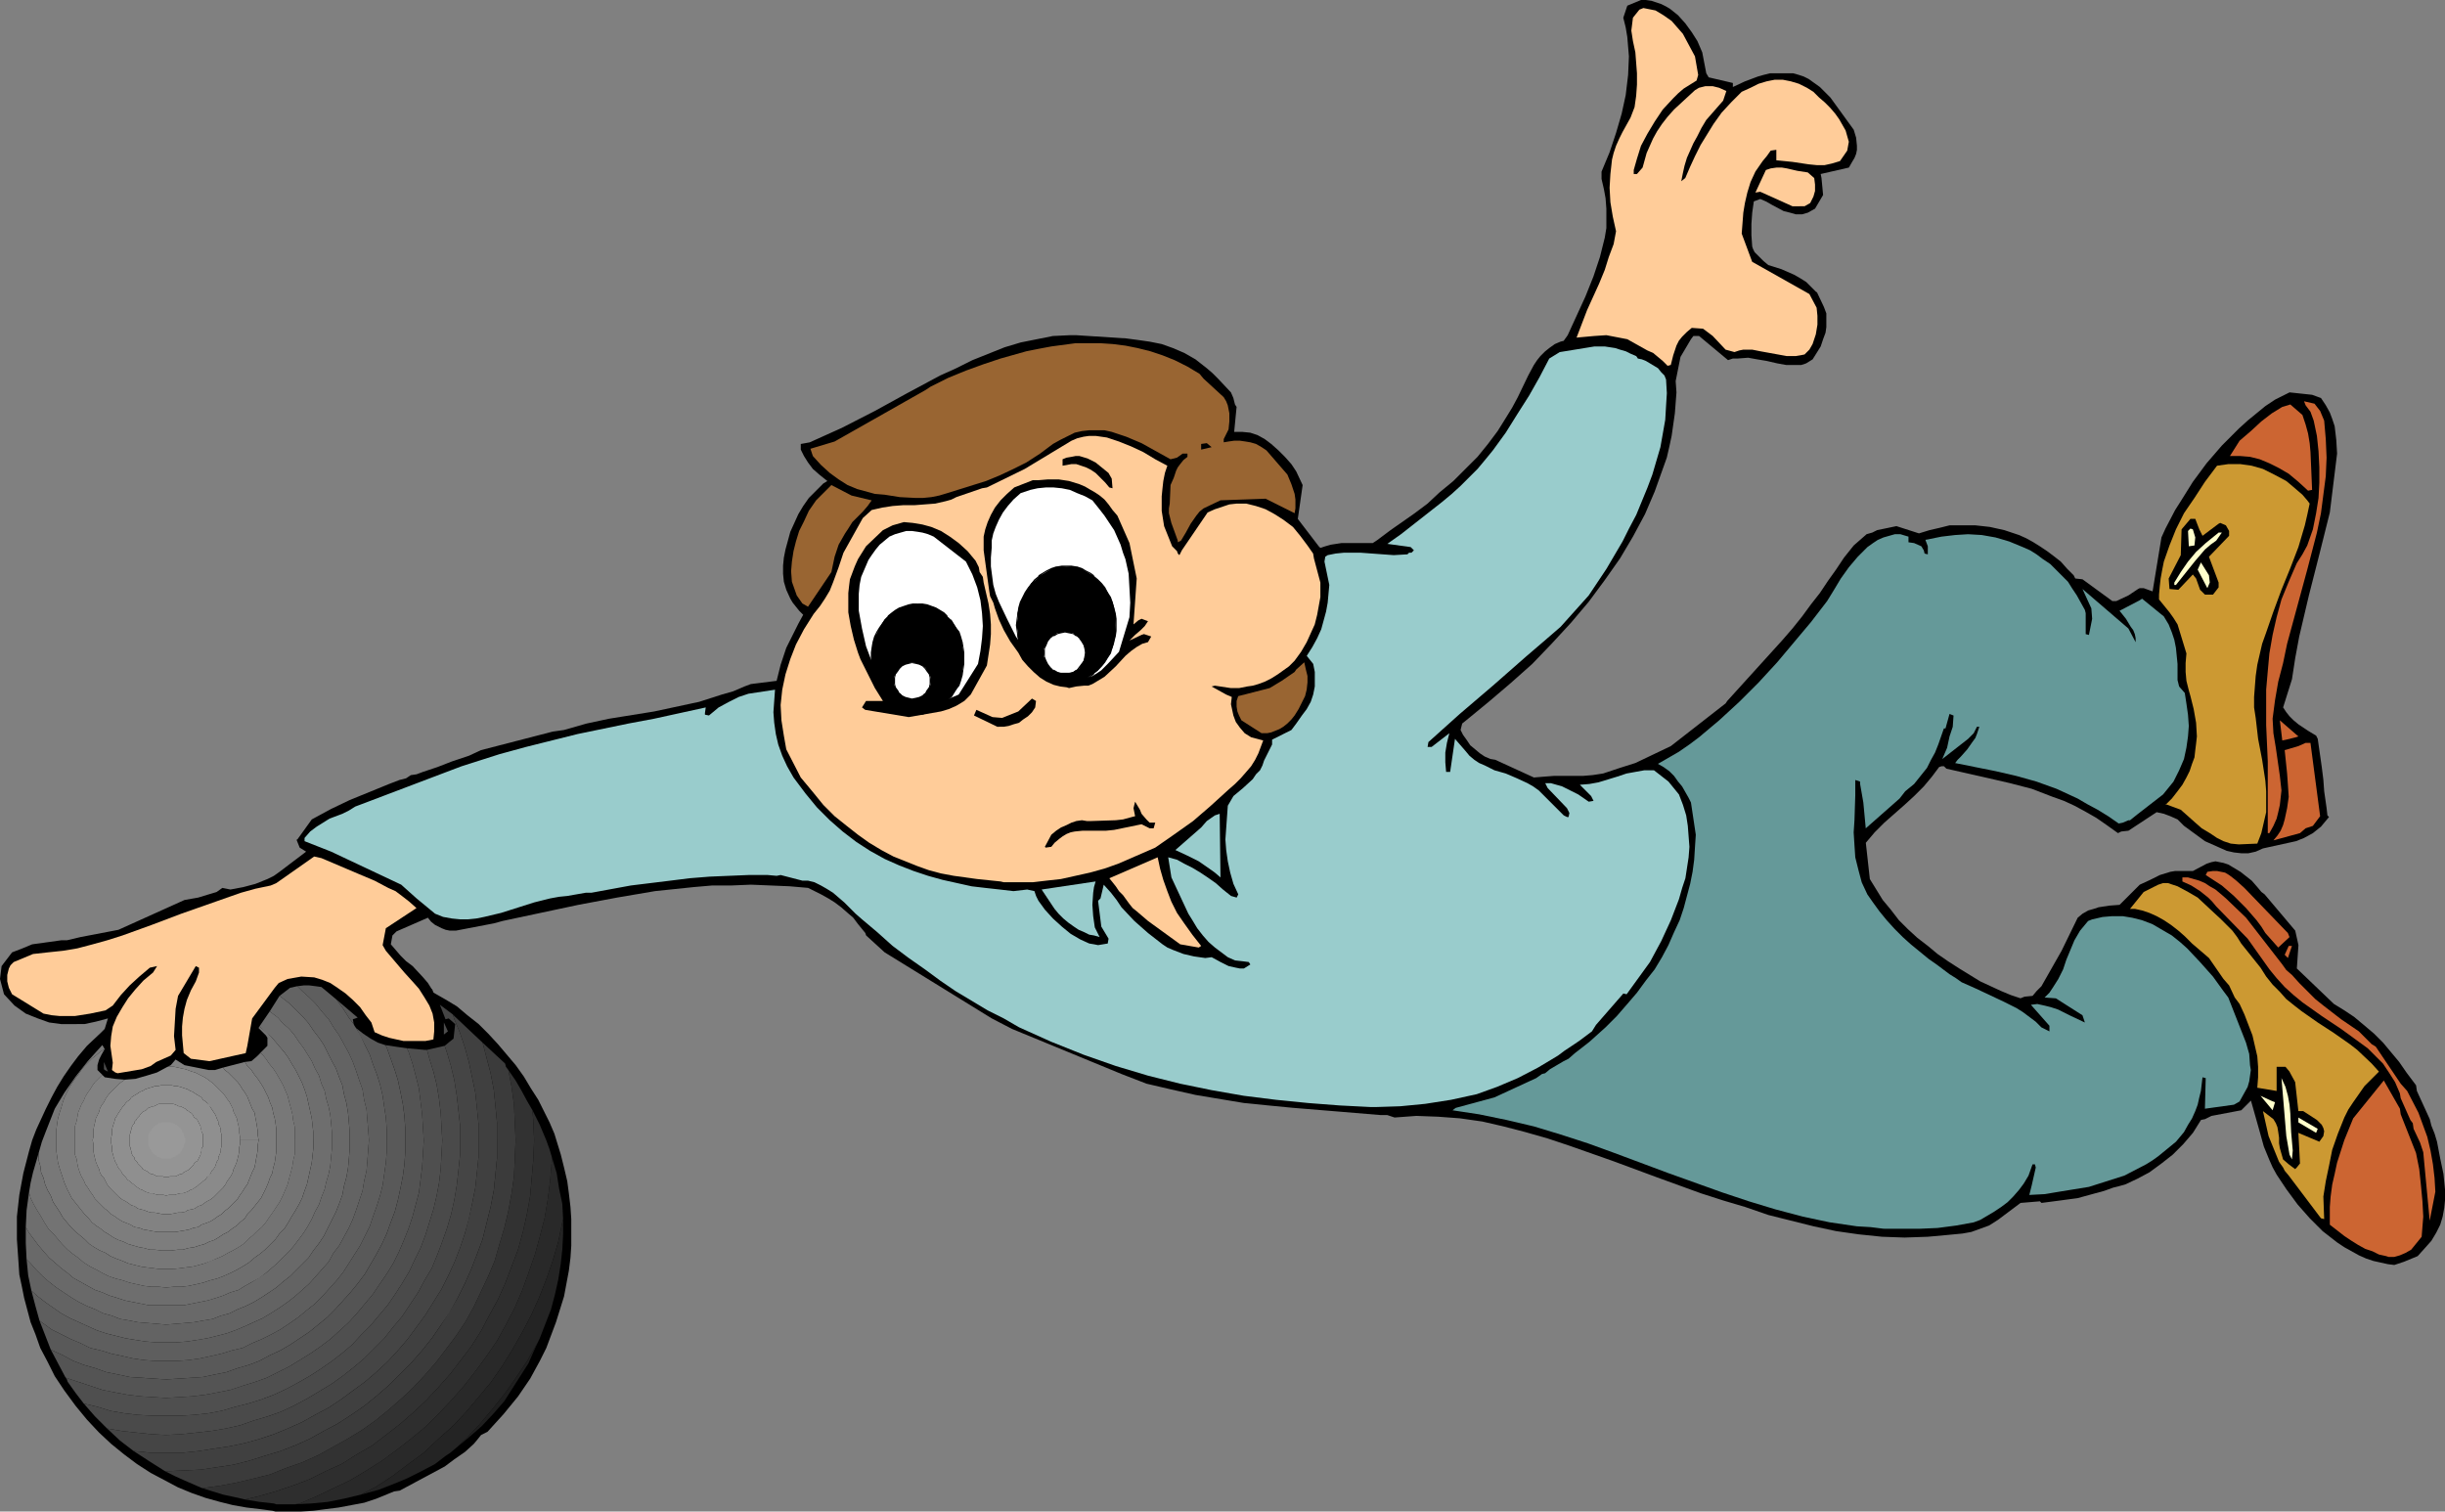 <?xml version="1.0" encoding="UTF-8" standalone="no"?>
<svg
   version="1.0"
   width="129.766mm"
   height="80.223mm"
   id="svg75"
   sodipodi:docname="Bowler 22.wmf"
   xmlns:inkscape="http://www.inkscape.org/namespaces/inkscape"
   xmlns:sodipodi="http://sodipodi.sourceforge.net/DTD/sodipodi-0.dtd"
   xmlns="http://www.w3.org/2000/svg"
   xmlns:svg="http://www.w3.org/2000/svg">
  <rect width="100%" height="100%" fill="#808080" stroke="none"/>
  <sodipodi:namedview
     id="namedview75"
     pagecolor="#ffffff"
     bordercolor="#000000"
     borderopacity="0.25"
     inkscape:showpageshadow="2"
     inkscape:pageopacity="0.0"
     inkscape:pagecheckerboard="0"
     inkscape:deskcolor="#d1d1d1"
     inkscape:document-units="mm" />
  <defs
     id="defs1">
    <pattern
       id="WMFhbasepattern"
       patternUnits="userSpaceOnUse"
       width="6"
       height="6"
       x="0"
       y="0" />
  </defs>
  <path
     style="fill:#000000;fill-opacity:1;fill-rule:evenodd;stroke:none"
     d="m 54.621,303.043 -2.424,-0.323 -2.747,-0.323 -2.747,-0.485 -2.586,-0.646 -2.909,-0.808 -2.747,-0.97 -2.747,-1.131 -2.747,-1.455 -2.747,-1.455 -2.747,-1.778 -2.586,-1.939 -2.586,-2.101 -2.424,-2.263 -2.424,-2.586 -2.262,-2.748 -2.262,-3.071 -0.97,-1.455 -0.97,-1.455 -1.454,-2.909 -1.454,-2.748 -0.97,-2.748 -0.97,-2.424 -0.646,-2.424 -0.646,-2.424 -0.485,-2.424 -0.485,-2.263 -0.162,-2.424 -0.323,-4.687 v -4.525 l 0.485,-4.364 0.808,-4.364 1.131,-4.364 0.646,-2.263 0.808,-2.101 0.97,-2.101 0.97,-2.101 1.131,-2.263 1.131,-2.101 1.293,-2.101 1.454,-2.101 1.454,-1.939 1.778,-2.101 2.747,-2.586 0.808,-0.808 0.646,-2.101 -2.424,0.646 -2.262,0.485 H 14.544 12.282 L 9.858,205.1 7.595,204.291 5.171,203.322 4.04,202.514 2.909,201.705 0.808,199.443 0,196.372 l 0.323,-2.586 2.101,-2.748 2.101,-0.808 1.939,-0.808 5.818,-0.808 h 1.131 l 2.747,-0.646 7.595,-1.455 13.251,-5.98 2.747,-0.485 3.717,-1.131 1.131,-0.808 1.616,0.323 2.586,-0.485 2.424,-0.646 2.424,-0.97 1.293,-0.646 1.131,-0.808 5.333,-4.041 -1.293,-0.808 -0.646,-1.616 h 0.162 l 2.909,-4.041 3.878,-2.101 3.717,-1.778 7.918,-3.232 2.101,-0.808 1.293,-0.323 0.97,-0.646 1.131,-0.162 1.293,-0.485 2.909,-0.97 2.909,-1.131 3.394,-1.131 2.424,-1.131 14.382,-3.717 2.262,-0.323 4.525,-1.293 4.525,-0.97 9.05,-1.455 4.525,-0.97 4.525,-0.97 4.525,-1.455 2.262,-0.646 2.262,-0.97 1.293,-0.485 5.171,-0.646 0.808,-3.232 1.131,-3.394 1.616,-3.232 0.808,-1.616 0.97,-1.778 -0.808,-0.808 -0.646,-0.808 -0.646,-0.808 -0.485,-0.808 -0.808,-1.778 -0.485,-1.616 -0.162,-1.616 v -1.616 l 0.162,-1.616 0.323,-1.616 0.485,-1.778 0.485,-1.778 0.808,-1.778 0.808,-1.778 0.97,-1.616 1.131,-1.616 1.454,-1.455 1.454,-1.455 0.808,-0.485 -1.616,-1.293 -1.293,-1.131 -0.97,-1.293 -0.808,-1.293 -0.646,-1.293 v -1.131 l 1.778,-0.323 3.232,-1.455 3.232,-1.455 6.626,-3.394 6.464,-3.556 6.626,-3.556 3.232,-1.455 3.232,-1.616 3.232,-1.293 3.232,-1.293 3.232,-0.97 3.232,-0.646 3.232,-0.646 3.394,-0.162 h 1.293 l 10.019,0.646 2.424,0.323 2.262,0.323 2.424,0.485 2.262,0.808 2.262,0.97 2.262,1.293 2.262,1.778 1.131,0.97 1.131,1.131 2.586,2.748 0.485,1.131 0.323,1.293 0.323,0.485 -0.485,5.01 h 1.616 l 1.616,0.162 1.454,0.485 1.454,0.808 1.293,0.97 1.454,1.293 1.293,1.293 1.293,1.455 0.97,1.455 1.293,2.748 -0.97,6.788 4.202,5.495 0.323,0.323 0.97,-0.323 1.131,-0.323 2.101,-0.323 h 1.939 2.101 2.262 l 0.97,-0.646 2.586,-1.939 4.848,-3.394 2.586,-1.939 2.424,-2.263 2.747,-2.263 2.424,-2.424 2.424,-2.424 2.101,-2.586 1.939,-2.586 1.616,-2.586 1.293,-2.101 1.131,-2.101 2.101,-4.364 1.131,-2.101 0.646,-0.97 0.646,-0.808 0.97,-0.97 0.808,-0.646 1.131,-0.808 1.131,-0.485 0.646,-0.162 0.808,-1.131 3.555,-7.758 1.616,-4.041 1.293,-3.879 0.485,-1.939 0.485,-1.939 0.323,-1.939 v -1.939 -1.939 l -0.162,-2.101 -0.323,-1.778 -0.485,-2.101 v -1.455 l 1.616,-3.879 1.293,-3.879 1.131,-3.879 0.808,-3.717 0.485,-4.041 0.162,-3.717 -0.162,-1.939 -0.162,-1.939 -0.323,-1.939 -0.485,-1.939 0.808,-2.424 L 329.179,0 h 0.97 l 1.131,0.162 0.97,0.323 0.97,0.323 0.97,0.485 0.808,0.485 1.616,1.293 1.454,1.616 1.293,1.778 1.131,1.778 0.97,2.263 0.808,4.202 0.485,0.808 4.848,1.131 v 0.808 l 2.424,-1.131 2.586,-0.97 1.131,-0.323 1.293,-0.323 h 1.131 1.293 1.131 1.131 l 1.131,0.323 0.97,0.323 0.97,0.485 1.131,0.808 1.131,0.808 0.97,0.97 1.131,1.131 4.686,6.465 0.485,1.616 0.162,1.616 v 0.808 l -0.162,0.808 -0.323,0.808 -0.485,0.808 -0.646,1.131 -5.656,1.293 0.162,0.808 0.323,3.394 -1.616,2.748 -1.454,0.808 -1.131,0.323 h -1.293 l -1.131,-0.323 -1.293,-0.323 -2.424,-1.293 -1.131,-0.646 -1.131,-0.485 -1.293,0.485 -0.323,2.263 -0.162,2.263 v 2.263 l 0.162,2.263 0.162,0.485 0.323,0.646 0.808,0.808 0.97,0.97 0.97,0.808 2.586,0.808 2.586,1.131 1.131,0.646 1.293,0.808 0.97,0.97 1.131,1.131 v -0.162 l 1.454,3.071 0.485,1.293 v 1.293 1.455 l -0.162,1.131 -0.485,1.293 -0.485,1.455 -0.808,1.293 -0.808,1.293 -1.293,0.808 -0.97,0.323 h -0.97 -2.101 l -1.778,-0.323 -2.101,-0.485 -1.939,-0.323 -1.778,-0.323 -2.101,0.162 h -0.97 l -0.97,0.323 -5.818,-4.849 h -1.131 l -0.485,0.646 -2.101,3.556 -0.97,4.849 0.162,2.263 -0.162,2.101 -0.162,2.101 -0.323,2.263 -0.323,2.263 -0.485,2.263 -0.485,2.101 -0.808,2.263 -1.616,4.525 -1.939,4.525 -2.424,4.525 -2.586,4.364 -3.07,4.364 -3.232,4.364 -3.555,4.202 -3.878,4.202 -3.878,4.041 -4.363,3.879 -4.363,3.717 -4.525,3.717 -0.808,0.646 -0.323,1.293 0.485,0.97 0.808,1.131 0.646,0.97 0.97,0.808 0.97,0.808 0.97,0.646 1.131,0.485 0.97,0.162 7.757,3.556 1.939,-0.162 2.101,-0.162 h 5.818 l 1.939,-0.162 2.101,-0.323 1.939,-0.646 1.454,-0.485 3.07,-0.97 7.11,-3.394 10.989,-8.566 0.323,-0.485 10.989,-12.122 2.101,-2.424 1.939,-2.424 1.778,-2.424 1.778,-2.263 1.616,-2.424 1.616,-2.263 1.616,-2.424 1.939,-2.424 2.586,-2.263 1.131,-0.323 0.97,-0.485 3.878,-0.808 4.525,1.455 2.101,-0.646 2.101,-0.485 1.939,-0.485 h 2.262 2.909 l 2.909,0.323 2.909,0.646 2.909,0.97 1.454,0.646 1.454,0.808 1.293,0.808 1.454,0.97 1.293,0.97 1.454,1.131 1.293,1.455 1.293,1.293 0.323,0.646 1.454,0.162 5.979,4.364 h 0.808 l 2.424,-1.131 1.939,-1.293 0.323,-0.162 h 0.808 l 1.778,0.646 1.778,-10.829 0.808,-1.778 1.939,-3.717 1.131,-1.778 2.424,-3.879 2.747,-3.717 3.07,-3.556 3.394,-3.394 1.778,-1.616 1.778,-1.455 1.778,-1.455 1.939,-1.293 1.293,-0.646 1.616,-0.808 4.525,0.485 1.778,0.646 0.97,1.455 0.808,1.455 0.485,1.293 0.485,1.455 0.323,2.748 0.162,2.748 -1.454,11.798 -2.101,8.404 -2.101,8.243 -1.939,8.243 -0.808,4.364 -0.646,4.202 -1.778,5.657 0.646,0.97 0.646,0.808 0.808,0.808 0.97,0.808 1.939,1.293 0.808,0.485 0.808,0.485 0.323,0.646 0.808,5.657 0.323,2.586 0.162,2.263 0.485,3.394 0.162,1.455 0.323,0.323 -0.808,0.97 -0.808,0.97 -0.808,0.646 -0.808,0.646 -1.778,0.97 -1.616,0.646 -6.626,1.455 -1.454,0.646 -1.454,0.323 h -1.454 l -1.454,-0.162 -1.454,-0.323 -1.454,-0.646 -2.909,-1.293 -4.202,-3.071 -0.646,-0.646 -0.646,-0.646 -1.454,-0.646 -1.293,-0.485 -1.454,-0.323 -5.656,3.717 -1.454,0.162 -0.646,0.323 -2.262,-1.616 -2.101,-1.455 -2.262,-1.293 -2.101,-1.131 -2.101,-0.97 -2.262,-0.808 -4.202,-1.616 -4.363,-1.131 -4.202,-0.97 -8.565,-1.939 -0.485,-0.485 h -0.485 l -0.485,0.162 -1.454,1.939 -1.616,1.939 -1.939,1.939 -1.939,1.778 -4.04,3.556 -1.939,1.939 -1.778,2.101 0.808,7.273 v 0 l 1.293,2.101 1.293,2.101 1.616,1.939 1.616,2.101 1.778,1.778 1.939,1.778 2.101,1.616 1.939,1.616 2.101,1.455 2.262,1.455 2.101,1.293 2.101,1.293 2.101,0.97 2.101,0.97 1.939,0.808 1.939,0.646 0.808,-0.323 1.616,-0.162 0.808,-0.97 0.97,-0.97 4.04,-7.111 3.232,-6.627 0.97,-0.808 1.131,-0.646 1.131,-0.323 0.97,-0.323 2.101,-0.323 2.101,-0.162 4.04,-4.041 2.101,-0.97 1.939,-0.97 2.101,-0.646 0.97,-0.162 h 1.131 2.424 l 2.747,-1.455 0.97,-0.323 0.808,-0.162 0.808,0.162 0.808,0.162 0.97,0.323 0.808,0.485 1.616,0.97 2.262,1.778 1.131,1.293 0.808,0.97 0.646,0.485 6.141,7.273 0.646,2.909 -0.323,4.687 7.434,7.111 2.101,1.293 1.939,1.293 1.939,1.616 2.101,1.778 1.778,1.778 1.616,1.939 1.616,1.939 1.454,2.101 1.939,2.586 0.162,1.131 2.586,5.657 0.323,1.293 0.646,1.616 0.485,1.616 0.646,3.394 0.646,3.071 0.323,3.232 v 1.939 l -0.162,1.616 -0.323,1.778 -0.485,1.616 -0.808,1.616 -0.97,1.616 -1.293,1.455 -1.454,1.616 -2.747,1.131 -1.939,0.646 -1.293,-0.162 -1.454,-0.323 -1.454,-0.323 -1.454,-0.485 -1.454,-0.646 -1.454,-0.808 -1.454,-0.808 -1.454,-0.97 -1.454,-1.131 -1.454,-1.131 -2.586,-2.586 -2.424,-2.748 -2.262,-3.071 -0.97,-1.455 -0.97,-1.455 -0.808,-1.455 -0.646,-1.455 -1.131,-2.748 -0.808,-2.909 -1.778,-6.303 -1.939,1.939 -5.979,1.131 -1.293,0.646 -0.808,0.162 -1.616,2.586 -1.939,2.263 -2.101,2.101 -2.262,1.778 -2.424,1.778 -2.424,1.293 -2.424,1.131 -1.131,0.323 -1.293,0.323 -1.778,0.646 -1.778,0.485 -3.555,0.97 -3.555,0.485 -3.717,0.485 -0.323,-0.323 -3.878,0.323 -4.525,3.394 -1.778,1.131 -1.778,0.646 -1.778,0.646 -1.778,0.323 -3.394,0.323 -3.555,0.323 -4.686,0.162 -4.525,-0.162 -4.686,-0.485 -4.525,-0.646 -4.525,-0.97 -4.525,-1.131 -4.525,-1.131 -4.686,-1.616 -4.363,-1.293 -4.525,-1.455 -8.888,-3.232 -8.726,-3.232 -8.726,-3.071 -4.363,-1.455 -4.525,-1.293 -4.363,-1.131 -4.202,-0.97 -4.525,-0.646 -4.363,-0.323 -4.363,-0.162 -4.363,0.323 -1.454,-0.485 h -1.293 l -7.757,-0.646 -9.858,-0.808 -5.01,-0.485 -4.848,-0.485 -4.848,-0.808 -4.848,-0.808 -5.01,-1.131 -4.848,-1.131 -5.01,-1.939 -21.978,-9.051 -4.04,-2.101 -21.493,-13.253 -3.717,-3.394 -0.162,-0.485 -1.454,-1.778 -0.97,-1.293 -1.131,-0.97 -1.293,-1.131 -1.293,-0.97 -1.293,-0.808 -1.454,-0.808 -1.293,-0.646 -1.293,-0.646 -3.717,-0.323 -3.878,-0.162 -3.878,-0.162 -3.878,0.162 h -3.878 l -3.717,0.323 -7.757,0.808 -7.595,1.293 -7.757,1.455 -15.19,3.232 -1.778,0.485 -7.595,1.455 h -1.293 l -0.808,-0.162 -0.808,-0.323 -0.646,-0.323 -0.646,-0.323 -0.808,-0.646 -0.646,-0.808 -6.302,2.748 -0.808,0.808 -0.323,1.778 0.97,1.131 0.97,1.131 1.131,1.131 1.293,0.97 2.101,2.263 0.97,1.131 0.808,1.293 v -0.162 l 0.323,0.808 2.262,1.293 2.424,1.455 2.101,1.778 2.262,1.778 1.939,1.939 1.939,2.101 1.778,2.101 1.778,2.101 1.616,2.263 1.454,2.424 1.454,2.263 1.131,2.263 1.131,2.263 0.97,2.263 0.646,2.101 0.646,2.101 0.646,2.586 0.646,2.748 0.323,2.424 0.323,2.748 0.162,2.424 v 2.748 2.586 l -0.162,2.424 -0.323,2.586 -0.485,2.586 -0.485,2.586 -0.808,2.586 -0.808,2.586 -0.97,2.586 -0.97,2.586 -1.293,2.586 -1.939,3.556 -2.424,3.556 -1.454,1.778 -1.454,1.778 -1.616,1.778 -1.616,1.778 -1.293,0.646 -0.646,0.808 -0.808,0.97 -1.778,1.616 -2.101,1.455 -1.939,1.455 -9.05,4.849 -1.131,0.162 -3.555,1.455 -2.424,0.808 -2.586,0.485 -2.586,0.485 -2.586,0.323 -2.424,0.323 -2.586,0.162 h -5.01 z"
     id="path1" />
  <path
     style="fill:#1f1f1f;fill-opacity:1;fill-rule:evenodd;stroke:none"
     d="m 108.272,268.456 -1.131,2.424 -1.131,2.586 -4.848,7.596 -2.101,2.424 -2.424,2.586 -2.586,2.263 -2.747,2.263 2.101,-1.939 2.747,-2.909 2.586,-3.071 2.586,-3.232 2.262,-3.232 2.262,-3.394 2.101,-3.717 z"
     id="path2" />
  <path
     style="fill:#242424;fill-opacity:1;fill-rule:evenodd;stroke:none"
     d="m 108.272,268.456 1.131,-2.909 1.131,-2.909 0.808,-3.071 0.646,-2.909 0.485,-3.071 0.323,-2.909 0.162,-3.071 v -3.071 l -0.162,0.646 -0.808,3.879 -1.131,3.879 -1.293,3.717 -1.454,3.717 -1.616,3.556 -1.778,3.394 -1.939,3.394 -2.101,3.394 -2.262,3.232 -2.424,2.909 -2.586,3.071 -2.586,2.748 -2.909,2.586 -2.909,2.748 -3.07,2.263 -3.232,2.424 -3.232,2.101 -3.07,1.616 1.778,-0.485 1.778,-0.485 2.909,-1.131 2.747,-1.131 2.909,-1.455 2.747,-1.455 2.101,-1.616 0.97,-0.646 0.97,-0.808 2.101,-1.939 2.747,-2.909 2.586,-3.071 2.586,-3.232 2.262,-3.232 2.262,-3.394 2.101,-3.717 z"
     id="path3" />
  <path
     style="fill:#292929;fill-opacity:1;fill-rule:evenodd;stroke:none"
     d="m 112.958,244.536 -0.162,-3.071 -0.646,-3.071 -0.485,-3.071 -0.97,-3.232 v 0.646 l -0.323,3.879 -0.485,3.879 -0.646,3.879 -0.97,3.717 -0.97,3.556 -1.293,3.717 -1.293,3.556 -1.454,3.394 -1.778,3.394 -1.778,3.232 -2.101,3.071 -2.262,3.071 -2.262,2.909 -2.424,2.748 -2.586,2.748 -2.586,2.586 -2.909,2.424 -2.909,2.263 -3.07,2.263 -3.07,1.939 -3.232,1.939 -3.394,1.616 -3.394,1.616 -3.394,1.455 -0.97,0.162 3.232,-0.162 3.394,-0.323 3.232,-0.646 3.394,-0.808 3.07,-1.616 3.232,-2.101 3.232,-2.424 3.07,-2.263 2.909,-2.748 2.909,-2.586 2.586,-2.748 2.586,-3.071 2.424,-2.909 2.262,-3.232 2.101,-3.394 1.939,-3.394 1.778,-3.394 1.616,-3.556 1.454,-3.717 1.293,-3.717 1.131,-3.879 0.808,-3.879 z"
     id="path4" />
  <path
     style="fill:#2e2e2e;fill-opacity:1;fill-rule:evenodd;stroke:none"
     d="m 49.126,300.78 2.909,0.485 2.909,0.323 0.485,0.162 h 3.717 l 0.97,-0.162 3.394,-1.455 3.394,-1.616 3.394,-1.616 3.232,-1.939 3.07,-1.939 3.07,-2.263 2.909,-2.263 2.909,-2.424 2.586,-2.586 2.586,-2.748 2.424,-2.748 2.262,-2.909 2.262,-3.071 2.101,-3.071 1.778,-3.232 1.778,-3.394 1.454,-3.394 1.293,-3.556 1.293,-3.717 0.97,-3.556 0.97,-3.717 0.646,-3.879 0.485,-3.879 0.323,-3.879 v -0.646 l -0.485,-1.616 -0.646,-1.778 h -2.424 l -0.162,-3.717 -0.162,-2.263 1.454,2.909 1.293,3.071 h -2.424 l -0.162,3.879 -0.323,3.717 -0.323,3.717 -0.646,3.556 -0.808,3.556 -0.97,3.556 -1.293,3.394 -1.293,3.394 -1.454,3.232 -1.778,3.232 -1.616,3.071 -1.939,3.071 -2.101,2.748 -2.101,2.748 -2.424,2.748 -2.424,2.586 -2.586,2.424 -2.586,2.263 -2.909,2.263 -2.747,2.101 -3.07,1.778 -3.07,1.939 -3.232,1.455 -3.232,1.616 -3.394,1.293 -3.394,1.131 -3.394,0.97 z"
     id="path5" />
  <path
     style="fill:#323232;fill-opacity:1;fill-rule:evenodd;stroke:none"
     d="m 40.562,298.518 4.202,1.293 2.262,0.485 2.101,0.485 2.747,-0.646 3.394,-0.97 3.394,-1.131 3.394,-1.293 3.232,-1.616 3.232,-1.455 3.07,-1.939 3.07,-1.778 2.747,-2.101 2.909,-2.263 2.586,-2.263 2.586,-2.424 2.424,-2.586 2.424,-2.748 2.101,-2.748 2.101,-2.748 1.939,-3.071 1.616,-3.071 1.778,-3.232 1.454,-3.232 1.293,-3.394 1.293,-3.394 0.97,-3.556 0.808,-3.556 0.646,-3.556 0.323,-3.717 0.323,-3.717 0.162,-3.879 h -3.717 l -0.162,-3.556 -0.162,-3.556 -0.485,-3.556 -0.646,-3.394 v 0 l 1.454,2.101 1.131,1.939 1.131,2.101 1.131,1.939 0.162,2.263 0.162,3.717 h -3.717 l -0.162,3.717 -0.162,3.556 -0.485,3.394 -0.646,3.556 -0.808,3.394 -0.97,3.232 -0.97,3.394 -1.293,3.071 -1.454,3.071 -1.454,3.071 -1.616,2.909 -1.939,2.909 -1.939,2.586 -2.101,2.748 -2.262,2.586 -2.262,2.424 -2.424,2.263 -2.586,2.263 -2.586,2.101 -2.747,1.939 -2.909,1.778 -2.909,1.616 -2.909,1.616 -3.232,1.455 -3.232,1.131 -3.232,1.293 -3.232,0.808 -3.394,0.808 -3.394,0.646 z"
     id="path6" />
  <path
     style="fill:#3b3b3b;fill-opacity:1;fill-rule:evenodd;stroke:none"
     d="m 33.128,295.124 1.939,0.97 1.778,0.808 3.717,1.616 3.555,-0.485 3.394,-0.646 3.394,-0.808 3.232,-0.808 3.232,-1.293 3.232,-1.131 3.232,-1.455 2.909,-1.616 2.909,-1.616 2.909,-1.778 2.747,-1.939 2.586,-2.101 2.586,-2.263 2.424,-2.263 2.262,-2.424 2.262,-2.586 2.101,-2.748 1.939,-2.586 1.939,-2.909 1.616,-2.909 1.454,-3.071 1.454,-3.071 1.293,-3.071 0.97,-3.394 0.97,-3.232 0.808,-3.394 0.646,-3.556 0.485,-3.394 0.162,-3.556 0.162,-3.717 h -3.717 v -3.394 l -0.323,-3.394 -0.323,-3.232 -0.646,-3.394 -0.808,-3.071 -0.808,-3.071 4.525,4.202 0.162,0.646 0.485,0.646 0.646,3.394 0.485,3.556 0.162,3.556 0.162,3.556 h -3.717 v 3.556 l -0.323,3.232 -0.323,3.232 -0.646,3.394 -0.808,3.232 -0.808,3.232 -1.131,3.071 -1.131,2.909 -1.293,2.909 -1.454,2.909 -1.616,2.748 -1.778,2.748 -1.778,2.586 -1.939,2.424 -2.262,2.586 -2.101,2.101 -2.262,2.263 -2.424,2.101 -2.586,2.101 -2.586,1.778 -2.747,1.778 -2.747,1.455 -2.909,1.616 -2.909,1.293 -2.909,1.131 -3.232,0.97 -3.07,0.97 -3.232,0.808 -3.232,0.485 -3.232,0.485 -3.394,0.162 -3.555,0.162 z"
     id="path7" />
  <path
     style="fill:#404040;fill-opacity:1;fill-rule:evenodd;stroke:none"
     d="m 26.826,291.083 3.232,2.101 3.07,1.939 h 0.162 l 3.555,-0.162 3.394,-0.162 3.232,-0.485 3.232,-0.485 3.232,-0.808 3.07,-0.97 3.232,-0.97 2.909,-1.131 2.909,-1.293 2.909,-1.616 2.747,-1.455 2.747,-1.778 2.586,-1.778 2.586,-2.101 2.424,-2.101 2.262,-2.263 2.101,-2.101 2.262,-2.586 1.939,-2.424 1.778,-2.586 1.778,-2.586 1.616,-2.909 1.454,-2.909 1.293,-2.909 1.131,-2.909 1.131,-3.071 0.808,-3.232 0.808,-3.232 0.646,-3.394 0.323,-3.232 0.323,-3.232 v -3.556 h -3.717 v -3.232 l -0.323,-3.232 -0.323,-3.071 -0.646,-3.071 -0.646,-3.071 -0.808,-2.909 -0.97,-2.909 -1.131,-2.748 -0.323,-0.97 0.485,0.485 5.494,5.172 0.808,3.071 0.808,3.071 0.646,3.394 0.323,3.232 0.323,3.394 v 3.394 h -3.717 v 3.394 l -0.323,3.071 -0.323,3.071 -0.646,3.232 -0.646,2.909 -0.808,3.071 -0.97,2.909 -1.131,2.909 -1.293,2.748 -1.293,2.586 -1.616,2.586 -1.616,2.586 -1.778,2.424 -1.778,2.424 -1.939,2.263 -2.101,2.263 -2.262,2.101 -2.262,1.939 -2.424,1.778 -2.424,1.778 -2.424,1.616 -2.747,1.455 -2.586,1.455 -2.909,1.293 -2.747,1.131 -2.909,0.97 -2.909,0.808 -3.07,0.646 -3.232,0.485 -3.07,0.485 -3.232,0.323 h -3.232 -3.07 l -3.232,-0.323 z"
     id="path8" />
  <path
     style="fill:#454545;fill-opacity:1;fill-rule:evenodd;stroke:none"
     d="m 21.493,286.558 2.586,2.424 2.747,2.101 h 0.162 l 3.232,0.323 h 3.07 3.232 l 3.232,-0.323 3.07,-0.485 3.232,-0.485 3.07,-0.646 2.909,-0.808 2.909,-0.97 2.747,-1.131 2.909,-1.293 2.586,-1.455 2.747,-1.455 2.424,-1.616 2.424,-1.778 2.424,-1.778 2.262,-1.939 2.262,-2.101 2.101,-2.263 1.939,-2.263 1.778,-2.424 1.778,-2.424 1.616,-2.586 1.616,-2.586 1.293,-2.586 1.293,-2.748 1.131,-2.909 0.97,-2.909 0.808,-2.909 0.646,-3.071 0.646,-3.232 0.323,-3.071 0.323,-3.071 v -3.394 h -3.717 v -3.071 l -0.323,-2.909 -0.323,-2.909 -0.485,-3.071 -0.646,-2.748 -0.808,-2.748 -0.485,-1.455 0.97,-0.808 0.808,-0.646 0.323,-2.909 -1.293,-1.131 -0.646,0.162 -1.131,-2.909 2.586,1.939 0.323,0.97 1.131,2.748 0.97,2.909 0.808,2.909 0.646,3.071 0.646,3.071 0.323,3.071 0.323,3.232 v 3.232 h -3.717 v 3.071 l -0.323,3.071 -0.323,2.909 -0.485,2.909 -0.646,2.909 -0.808,2.748 -0.97,2.748 -0.97,2.586 -1.131,2.748 -1.454,2.424 -1.293,2.424 -1.616,2.424 -1.616,2.424 -1.778,2.101 -1.778,2.263 -1.939,1.939 -2.101,2.101 -2.101,1.778 -2.262,1.778 -2.262,1.616 -2.424,1.455 -2.424,1.455 -2.747,1.455 -2.424,1.131 -2.747,0.97 -2.747,0.808 -2.747,0.97 -2.909,0.646 -2.909,0.485 -2.909,0.323 -3.07,0.323 -3.07,0.162 -2.909,-0.162 -3.07,-0.323 -2.909,-0.323 z"
     id="path9" />
  <path
     style="fill:#4a4a4a;fill-opacity:1;fill-rule:evenodd;stroke:none"
     d="m 16.806,281.547 2.262,2.586 2.424,2.424 v 0 l 2.909,0.485 2.909,0.323 3.07,0.323 2.909,0.162 3.07,-0.162 3.07,-0.323 2.909,-0.323 2.909,-0.485 2.909,-0.646 2.747,-0.97 2.747,-0.808 2.747,-0.97 2.424,-1.131 2.747,-1.455 2.424,-1.455 2.424,-1.455 2.262,-1.616 2.262,-1.778 2.101,-1.778 2.101,-2.101 1.939,-1.939 1.778,-2.263 1.778,-2.101 1.616,-2.424 1.616,-2.424 1.293,-2.424 1.454,-2.424 1.131,-2.748 0.97,-2.586 0.97,-2.748 0.808,-2.748 0.646,-2.909 0.485,-2.909 0.323,-2.909 0.323,-3.071 v -3.071 H 88.718 l -0.162,-2.748 -0.162,-2.748 -0.323,-2.748 -0.485,-2.909 -0.646,-2.586 -0.808,-2.586 -0.485,-1.778 3.555,-0.808 v 0 l 0.485,1.455 0.808,2.748 0.646,2.748 0.485,3.071 0.323,2.909 0.323,2.909 v 3.071 H 88.718 l -0.162,2.909 -0.162,2.909 -0.323,2.748 -0.485,2.586 -0.646,2.748 -0.808,2.586 -0.808,2.586 -0.97,2.586 -1.131,2.263 -1.131,2.424 -1.454,2.424 -1.454,2.263 -1.454,2.101 -1.778,2.101 -1.616,1.939 -1.939,1.939 -1.778,1.939 -2.101,1.778 -2.101,1.616 -2.101,1.455 -2.262,1.455 -2.262,1.293 -2.424,1.293 -2.424,1.131 -2.586,0.97 -2.586,0.808 -2.586,0.646 -2.747,0.808 -2.586,0.485 -2.909,0.323 -2.747,0.162 h -2.909 -2.747 l -2.909,-0.162 -2.747,-0.323 -2.747,-0.485 -2.586,-0.808 z"
     id="path10" />
  <path
     style="fill:#4f4f4f;fill-opacity:1;fill-rule:evenodd;stroke:none"
     d="m 16.806,281.547 -1.616,-2.101 -1.616,-2.263 -0.162,-0.485 -0.323,-0.485 0.162,0.162 2.424,0.808 2.424,0.808 2.424,0.808 2.424,0.485 2.586,0.485 2.586,0.323 2.586,0.162 2.586,0.162 2.747,-0.162 2.586,-0.162 2.586,-0.323 2.586,-0.485 2.424,-0.485 2.424,-0.808 2.586,-0.808 2.262,-0.808 2.262,-1.131 2.262,-1.131 2.101,-1.293 2.101,-1.293 2.101,-1.455 1.939,-1.455 1.778,-1.616 1.939,-1.778 1.616,-1.778 1.616,-1.939 1.616,-1.939 1.293,-1.939 1.454,-2.101 1.293,-2.101 1.131,-2.263 0.97,-2.263 0.97,-2.424 0.808,-2.424 0.646,-2.424 0.646,-2.424 0.323,-2.586 0.323,-2.586 0.162,-2.586 0.162,-2.748 H 88.718 l -0.162,-2.748 -0.162,-2.748 -0.323,-2.748 -0.485,-2.909 -0.646,-2.586 -0.808,-2.586 -0.485,-1.778 h -0.485 l -3.555,-0.323 0.323,0.646 0.808,2.424 0.646,2.424 0.646,2.586 0.323,2.586 0.323,2.586 0.162,2.586 0.162,2.586 H 88.718 l -0.162,2.909 -0.162,2.909 -0.323,2.748 -0.485,2.586 -0.646,2.748 -0.808,2.586 -0.808,2.586 -0.97,2.586 -1.131,2.263 -1.131,2.424 -1.454,2.424 -1.454,2.263 -1.454,2.101 -1.778,2.101 -1.616,1.939 -1.939,1.939 -1.778,1.939 -2.101,1.778 -2.101,1.616 -2.101,1.455 -2.262,1.455 -2.262,1.293 -2.424,1.293 -2.424,1.131 -2.586,0.97 -2.586,0.808 -2.586,0.646 -2.747,0.808 -2.586,0.485 -2.909,0.323 -2.747,0.162 h -2.909 -2.747 l -2.909,-0.162 -2.747,-0.323 -2.747,-0.485 -2.586,-0.808 z"
     id="path11" />
  <path
     style="fill:#545454;fill-opacity:1;fill-rule:evenodd;stroke:none"
     d="m 10.181,270.719 1.454,2.748 1.454,2.748 0.162,0.162 2.424,0.808 2.424,0.808 2.424,0.808 2.424,0.485 2.586,0.485 2.586,0.323 2.586,0.162 2.586,0.162 2.747,-0.162 2.586,-0.162 2.586,-0.323 2.586,-0.485 2.424,-0.485 2.424,-0.808 2.586,-0.808 2.262,-0.808 2.262,-1.131 2.262,-1.131 2.101,-1.293 2.101,-1.293 2.101,-1.455 1.939,-1.455 1.778,-1.616 1.939,-1.778 1.616,-1.778 1.616,-1.939 1.616,-1.939 1.293,-1.939 1.454,-2.101 1.293,-2.101 1.131,-2.263 0.97,-2.263 0.97,-2.424 0.808,-2.424 0.646,-2.424 0.646,-2.424 0.323,-2.586 0.323,-2.586 0.162,-2.586 0.162,-2.748 h -3.717 v -2.424 l -0.162,-2.424 -0.323,-2.424 -0.485,-2.424 -0.485,-2.263 -0.646,-2.101 -0.808,-2.263 -0.808,-2.263 -0.323,-0.485 2.101,0.323 2.262,0.323 0.323,0.646 0.808,2.424 0.646,2.424 0.646,2.586 0.323,2.586 0.323,2.586 0.162,2.586 0.162,2.586 h -3.717 v 2.586 l -0.162,2.263 -0.323,2.424 -0.485,2.424 -0.485,2.263 -0.646,2.424 -0.808,2.101 -0.808,2.263 -0.97,2.101 -1.131,2.101 -1.131,1.939 -1.131,1.939 -1.454,1.939 -1.454,1.778 -1.454,1.616 -1.616,1.778 -1.616,1.616 -1.778,1.455 -1.778,1.455 -1.939,1.293 -1.939,1.293 -1.939,1.131 -2.101,0.97 -2.101,1.131 -2.101,0.808 -2.262,0.646 -2.262,0.808 -2.424,0.485 -2.262,0.485 -2.424,0.162 -2.424,0.162 -2.586,0.162 -2.424,-0.162 -2.424,-0.162 -2.424,-0.162 -2.262,-0.485 -2.424,-0.485 -2.262,-0.808 -2.262,-0.646 -2.101,-0.808 -2.101,-1.131 -2.101,-0.97 z"
     id="path12" />
  <path
     style="fill:#595959;fill-opacity:1;fill-rule:evenodd;stroke:none"
     d="m 7.918,264.9 1.131,2.909 1.131,2.909 0.323,0.162 2.101,0.97 2.101,1.131 2.101,0.808 2.262,0.646 2.262,0.808 2.424,0.485 2.262,0.485 2.424,0.162 2.424,0.162 2.424,0.162 2.586,-0.162 2.424,-0.162 2.424,-0.162 2.262,-0.485 2.424,-0.485 2.262,-0.808 2.262,-0.646 2.101,-0.808 2.101,-1.131 2.101,-0.97 1.939,-1.131 1.939,-1.293 1.939,-1.293 1.778,-1.455 1.778,-1.455 1.616,-1.616 1.616,-1.778 1.454,-1.616 1.454,-1.778 1.454,-1.939 1.131,-1.939 1.131,-1.939 1.131,-2.101 0.97,-2.101 0.808,-2.263 0.808,-2.101 0.646,-2.424 0.485,-2.263 0.485,-2.424 0.323,-2.424 0.162,-2.263 v -2.586 h -3.717 v -2.263 l -0.162,-2.263 -0.323,-2.101 -0.323,-2.263 -0.485,-2.101 -0.646,-2.101 -0.808,-2.101 -0.646,-1.939 -0.97,-1.939 -0.97,-1.939 -0.808,-1.455 1.454,1.131 1.454,0.97 1.454,0.808 1.454,0.485 0.323,0.485 0.808,2.263 0.808,2.263 0.646,2.101 0.485,2.263 0.485,2.424 0.323,2.424 0.162,2.424 v 2.424 h -3.717 v 2.424 l -0.162,2.101 -0.323,2.263 -0.323,2.263 -0.485,1.939 -0.646,2.101 -0.808,2.263 -0.646,1.939 -0.97,1.939 -0.97,1.939 -1.131,1.778 -1.131,1.778 -1.131,1.778 -1.293,1.616 -1.454,1.616 -1.454,1.616 -1.454,1.455 -1.616,1.293 -1.778,1.455 -1.616,1.131 -1.939,1.293 -1.778,0.97 -1.939,0.97 -1.939,0.808 -1.939,0.97 -2.101,0.485 -2.101,0.646 -2.101,0.485 -2.262,0.485 -2.262,0.323 -2.101,0.162 h -2.424 -2.262 l -2.101,-0.162 -2.262,-0.323 -2.101,-0.485 -2.262,-0.485 -2.101,-0.646 -2.101,-0.485 -1.939,-0.97 -1.939,-0.808 -1.939,-0.97 -1.939,-0.97 -1.778,-1.293 z"
     id="path13" />
  <path
     style="fill:#595959;fill-opacity:1;fill-rule:evenodd;stroke:none"
     d="m 67.387,200.412 4.363,3.717 -0.97,0.323 0.162,0.97 -0.97,-1.293 -1.131,-1.778 -1.293,-1.778 z"
     id="path14" />
  <path
     style="fill:#5e5e5e;fill-opacity:1;fill-rule:evenodd;stroke:none"
     d="m 6.302,258.92 0.808,3.071 0.808,2.909 0.646,0.485 1.778,1.293 1.939,0.97 1.939,0.97 1.939,0.808 1.939,0.97 2.101,0.485 2.101,0.646 2.262,0.485 2.101,0.485 2.262,0.323 2.101,0.162 h 2.262 2.424 l 2.101,-0.162 2.262,-0.323 2.262,-0.485 2.101,-0.485 2.101,-0.646 2.101,-0.485 1.939,-0.97 1.939,-0.808 1.939,-0.97 1.778,-0.97 1.939,-1.293 1.616,-1.131 1.778,-1.455 1.616,-1.293 1.454,-1.455 1.454,-1.616 1.454,-1.616 1.293,-1.616 1.131,-1.778 1.131,-1.778 1.131,-1.778 0.97,-1.939 0.97,-1.939 0.646,-1.939 0.808,-2.263 0.646,-2.101 0.485,-1.939 0.323,-2.263 0.323,-2.263 0.162,-2.101 v -2.424 h -3.555 l -0.162,-2.101 -0.162,-1.939 -0.162,-2.101 -0.485,-1.939 -0.323,-2.101 -0.646,-1.778 -0.646,-1.939 -0.646,-1.778 -0.808,-1.778 -0.97,-1.778 -0.97,-1.778 -1.131,-1.616 -0.97,-1.616 -1.293,-1.455 -1.293,-1.616 -1.293,-1.293 -1.454,-1.293 -0.97,-0.97 1.293,-0.162 h 1.131 l 1.293,0.162 1.131,0.162 2.909,2.424 0.162,0.162 1.293,1.778 1.131,1.778 0.97,1.293 0.162,0.323 0.323,0.485 0.808,1.293 0.97,2.101 0.97,1.939 0.646,1.939 0.808,2.101 0.646,2.101 0.485,2.101 0.323,2.263 0.323,2.101 0.162,2.263 v 2.263 h -3.555 l -0.162,2.101 -0.162,2.101 -0.162,1.939 -0.485,2.101 -0.323,1.939 -0.646,1.939 -0.646,1.939 -0.646,1.778 -0.808,1.778 -0.97,1.778 -0.97,1.778 -1.131,1.455 -0.97,1.778 -1.293,1.455 -1.293,1.455 -1.293,1.455 -1.454,1.293 -1.454,1.293 -1.454,1.131 -1.616,1.131 -1.778,1.131 -1.616,0.97 -1.778,0.808 -1.778,0.808 -1.939,0.808 -1.778,0.646 -1.939,0.485 -1.939,0.485 -1.939,0.323 -2.101,0.323 -2.101,0.162 h -2.101 -1.939 l -2.101,-0.162 -2.101,-0.323 -1.939,-0.323 -1.939,-0.485 -1.939,-0.485 -1.939,-0.646 -1.778,-0.808 -1.778,-0.808 -1.778,-0.808 -1.778,-0.97 -1.616,-1.131 -1.616,-1.131 -1.454,-1.131 z"
     id="path15" />
  <path
     style="fill:#636363;fill-opacity:1;fill-rule:evenodd;stroke:none"
     d="m 5.333,252.617 0.323,3.232 0.646,3.071 1.293,1.131 1.454,1.131 1.616,1.131 1.616,1.131 1.778,0.97 1.778,0.808 1.778,0.808 1.778,0.808 1.939,0.646 1.939,0.485 1.939,0.485 1.939,0.323 2.101,0.323 2.101,0.162 h 1.939 2.101 l 2.101,-0.162 2.101,-0.323 1.939,-0.323 1.939,-0.485 1.939,-0.485 1.778,-0.646 1.939,-0.808 1.778,-0.808 1.778,-0.808 1.616,-0.97 1.778,-1.131 1.616,-1.131 1.454,-1.131 1.454,-1.293 1.454,-1.293 1.293,-1.455 1.293,-1.455 1.293,-1.455 0.97,-1.778 1.131,-1.455 0.97,-1.778 0.97,-1.778 0.808,-1.778 0.646,-1.778 0.646,-1.939 0.646,-1.939 0.323,-1.939 0.485,-2.101 0.162,-1.939 0.162,-2.101 0.162,-2.101 h -3.878 v -1.778 l -0.162,-1.939 -0.162,-1.778 -0.323,-1.939 -0.485,-1.778 -0.323,-1.778 -0.646,-1.616 -0.646,-1.778 -0.808,-1.455 -0.808,-1.616 -0.808,-1.616 -0.97,-1.455 -1.131,-1.455 -0.97,-1.455 -1.131,-1.293 -1.293,-1.293 -1.293,-1.293 -1.454,-1.131 -0.646,-0.485 v 0 l 2.101,-1.616 1.454,-0.323 0.97,0.97 1.454,1.293 1.293,1.293 1.293,1.616 1.293,1.455 0.97,1.616 1.131,1.616 0.97,1.778 0.97,1.778 0.808,1.778 0.646,1.778 0.646,1.939 0.646,1.778 0.323,2.101 0.485,1.939 0.162,2.101 0.162,1.939 0.162,2.101 h -3.878 v 1.939 l -0.162,1.939 -0.162,1.778 -0.323,1.778 -0.485,1.778 -0.323,1.778 -0.646,1.778 -0.646,1.616 -0.808,1.616 -0.808,1.616 -0.808,1.616 -0.97,1.455 -1.131,1.455 -0.97,1.455 -1.131,1.131 -1.293,1.293 -1.293,1.293 -1.454,1.131 -1.293,1.131 -1.454,0.97 -1.454,0.97 -1.616,0.97 -1.616,0.808 -1.616,0.646 -1.616,0.808 -1.778,0.485 -1.616,0.646 -1.939,0.323 -1.778,0.323 -1.778,0.162 -1.939,0.162 -1.939,0.162 -1.778,-0.162 -1.939,-0.162 -1.939,-0.162 -1.616,-0.323 -1.939,-0.323 -1.616,-0.646 -1.778,-0.485 -1.616,-0.808 -1.616,-0.646 -1.616,-0.808 -1.616,-0.97 -1.454,-0.97 -1.454,-0.97 -1.454,-1.131 -1.293,-1.131 -1.293,-1.293 -1.131,-1.293 z"
     id="path16" />
  <path
     style="fill:#696969;fill-opacity:1;fill-rule:evenodd;stroke:none"
     d="m 5.171,246.152 v 3.232 l 0.162,3.232 0.808,0.808 1.131,1.293 1.293,1.293 1.293,1.131 1.454,1.131 1.454,0.97 1.454,0.97 1.616,0.97 1.616,0.808 1.616,0.646 1.616,0.808 1.778,0.485 1.616,0.646 1.939,0.323 1.616,0.323 1.939,0.162 1.939,0.162 1.778,0.162 1.939,-0.162 1.939,-0.162 1.778,-0.162 1.778,-0.323 1.939,-0.323 1.616,-0.646 1.778,-0.485 1.616,-0.808 1.616,-0.646 1.616,-0.808 1.616,-0.97 1.454,-0.97 1.454,-0.97 1.293,-1.131 1.454,-1.131 1.293,-1.293 1.293,-1.293 1.131,-1.131 0.97,-1.455 1.131,-1.455 0.97,-1.455 0.808,-1.616 0.808,-1.616 0.808,-1.616 0.646,-1.616 0.646,-1.778 0.323,-1.778 0.485,-1.778 0.323,-1.778 0.162,-1.778 0.162,-1.939 v -1.939 h -3.555 v -1.616 l -0.162,-1.778 -0.162,-1.616 -0.323,-1.616 -0.485,-1.616 -0.323,-1.616 -0.646,-1.455 -0.485,-1.616 -0.808,-1.455 -0.646,-1.455 -0.808,-1.293 -0.808,-1.293 -0.97,-1.293 -0.97,-1.455 -0.97,-1.131 -1.293,-1.131 -0.97,-1.131 -1.293,-0.97 -0.323,-0.323 1.939,-3.071 0.646,0.485 1.454,1.131 1.293,1.293 1.293,1.293 1.131,1.293 0.97,1.455 1.131,1.455 0.97,1.455 0.808,1.616 0.808,1.616 0.808,1.455 0.646,1.778 0.646,1.616 0.323,1.778 0.485,1.778 0.323,1.939 0.162,1.778 0.162,1.939 v 1.778 h -3.555 v 1.778 l -0.162,1.616 -0.162,1.778 -0.323,1.616 -0.485,1.616 -0.323,1.455 -0.646,1.616 -0.485,1.455 -0.808,1.455 -0.646,1.455 -0.808,1.455 -0.808,1.293 -0.97,1.293 -0.97,1.293 -0.97,1.131 -1.293,1.293 -0.97,0.97 -1.293,1.131 -1.131,0.97 -1.454,0.97 -1.293,0.808 -1.454,0.808 -1.293,0.808 -1.616,0.485 -1.454,0.646 -1.454,0.485 -1.616,0.485 -1.616,0.323 -1.616,0.323 -1.616,0.323 H 35.067 33.29 31.674 29.896 l -1.616,-0.323 -1.616,-0.323 -1.616,-0.323 -1.454,-0.485 -1.616,-0.485 -1.454,-0.646 -1.454,-0.485 -1.454,-0.808 -1.454,-0.808 -1.454,-0.808 -1.131,-0.97 -1.293,-0.97 -1.293,-1.131 -1.131,-0.97 -1.131,-1.293 -0.97,-1.131 -0.97,-1.293 -0.97,-1.293 z"
     id="path17" />
  <path
     style="fill:#6e6e6e;fill-opacity:1;fill-rule:evenodd;stroke:none"
     d="m 5.818,239.202 -0.485,3.556 -0.162,3.394 0.646,1.131 0.97,1.293 0.97,1.293 0.97,1.131 1.131,1.293 1.131,0.97 1.293,1.131 1.293,0.97 1.131,0.97 1.454,0.808 1.454,0.808 1.454,0.808 1.454,0.485 1.454,0.646 1.616,0.485 1.454,0.485 1.616,0.323 1.616,0.323 1.616,0.323 h 1.778 1.616 1.778 1.778 l 1.616,-0.323 1.616,-0.323 1.616,-0.323 1.616,-0.485 1.454,-0.485 1.454,-0.646 1.616,-0.485 1.293,-0.808 1.454,-0.808 1.454,-0.808 1.293,-0.97 1.131,-0.97 1.293,-1.131 0.97,-0.97 1.293,-1.293 0.97,-1.131 0.97,-1.293 0.97,-1.293 0.808,-1.293 0.808,-1.455 0.646,-1.455 0.808,-1.455 0.485,-1.455 0.646,-1.616 0.323,-1.455 0.485,-1.616 0.323,-1.616 0.162,-1.778 0.162,-1.616 v -1.778 h -3.717 v -1.455 l -0.162,-1.455 -0.162,-1.455 -0.323,-1.455 -0.323,-1.455 -0.323,-1.455 -0.485,-1.455 -0.485,-1.293 -0.646,-1.293 -0.646,-1.293 -0.808,-1.293 -0.646,-1.131 -0.808,-1.131 -0.97,-1.131 -0.808,-0.97 -0.97,-1.131 -1.131,-0.808 -0.97,-0.97 -0.162,-0.162 2.101,-3.071 0.323,0.323 1.293,0.97 0.97,1.131 1.293,1.131 0.97,1.131 0.97,1.455 0.97,1.293 0.808,1.293 0.808,1.293 0.646,1.455 0.808,1.455 0.485,1.616 0.646,1.455 0.323,1.616 0.485,1.616 0.323,1.616 0.162,1.616 0.162,1.778 v 1.616 h -3.717 v 1.616 l -0.162,1.455 -0.162,1.455 -0.323,1.455 -0.323,1.455 -0.323,1.455 -0.485,1.293 -0.485,1.455 -0.646,1.293 -0.646,1.131 -0.808,1.293 -0.646,1.131 -0.808,1.293 -0.97,0.97 -0.808,1.131 -0.97,0.97 -1.131,1.131 -0.97,0.808 -1.131,0.808 -1.131,0.97 -1.293,0.808 -1.131,0.646 -1.293,0.646 -1.454,0.646 -1.293,0.485 -1.293,0.323 -1.454,0.485 -1.454,0.323 -1.454,0.323 -1.454,0.162 h -1.454 l -1.616,0.162 -1.454,-0.162 h -1.454 l -1.454,-0.162 -1.454,-0.323 -1.454,-0.323 -1.454,-0.485 -1.293,-0.323 -1.454,-0.485 -1.293,-0.646 -1.131,-0.646 -1.293,-0.646 -1.293,-0.808 -1.131,-0.97 -1.131,-0.808 -0.97,-0.808 -1.131,-1.131 -0.808,-0.97 -0.97,-1.131 -0.97,-0.97 -0.808,-1.293 -0.646,-1.131 -0.808,-1.293 -0.646,-1.131 -0.646,-1.293 z"
     id="path18" />
  <path
     style="fill:#737373;fill-opacity:1;fill-rule:evenodd;stroke:none"
     d="m 7.757,231.282 -1.131,3.879 -0.485,2.101 -0.323,1.939 0.323,1.131 0.646,1.293 0.646,1.131 0.808,1.293 0.646,1.131 0.808,1.293 0.97,0.97 0.97,1.131 0.808,0.97 1.131,1.131 0.97,0.808 1.131,0.808 1.131,0.97 1.293,0.808 1.293,0.646 1.131,0.646 1.293,0.646 1.454,0.485 1.293,0.323 1.454,0.485 1.454,0.323 1.454,0.323 1.454,0.162 h 1.454 l 1.454,0.162 1.616,-0.162 h 1.454 l 1.454,-0.162 1.454,-0.323 1.454,-0.323 1.454,-0.485 1.293,-0.323 1.293,-0.485 1.454,-0.646 1.293,-0.646 1.131,-0.646 1.293,-0.808 1.131,-0.97 1.131,-0.808 0.97,-0.808 1.131,-1.131 0.97,-0.97 0.808,-1.131 0.97,-0.97 0.808,-1.293 0.646,-1.131 0.808,-1.293 0.646,-1.131 0.646,-1.293 0.485,-1.455 0.485,-1.293 0.323,-1.455 0.323,-1.455 0.323,-1.455 0.162,-1.455 0.162,-1.455 v -1.616 h -3.717 v -1.293 -1.293 l -0.323,-1.293 -0.162,-1.293 -0.323,-1.293 -0.323,-1.131 -0.323,-1.293 -0.485,-1.131 -0.485,-1.131 -0.646,-1.131 -0.646,-1.131 -0.646,-0.97 -0.808,-0.97 -0.646,-0.97 -0.808,-0.97 -0.323,-0.162 1.454,-1.455 v -1.616 l -0.323,-0.485 -1.454,-1.455 0.162,-0.323 0.162,0.162 0.97,0.808 1.131,0.97 0.97,1.131 0.808,0.97 0.97,1.131 0.808,1.131 0.646,1.131 0.808,1.293 0.646,1.293 0.646,1.293 0.485,1.293 0.485,1.455 0.323,1.455 0.323,1.455 0.323,1.455 0.162,1.455 0.162,1.455 v 1.455 h -3.717 v 1.455 1.293 l -0.323,1.293 -0.162,1.131 -0.323,1.293 -0.323,1.131 -0.323,1.293 -0.485,1.131 -0.485,1.131 -0.646,1.293 -0.646,0.97 -0.646,0.97 -0.808,1.131 -0.646,0.97 -0.808,0.97 -0.97,0.808 -0.808,0.808 -0.97,0.808 -0.97,0.97 -0.97,0.646 -1.131,0.646 -0.97,0.485 -1.131,0.646 -1.131,0.485 -1.293,0.485 -1.131,0.485 -1.131,0.323 -1.293,0.323 -1.293,0.162 -1.293,0.162 -1.293,0.162 h -1.454 -1.293 l -1.293,-0.162 -1.293,-0.162 -1.131,-0.162 -1.293,-0.323 -1.293,-0.323 -1.131,-0.485 -1.293,-0.485 -1.131,-0.485 -0.97,-0.646 -1.131,-0.485 -1.131,-0.646 -0.97,-0.646 -0.97,-0.97 -0.97,-0.808 -0.97,-0.808 -0.808,-0.808 -0.808,-0.97 -0.808,-0.97 -0.646,-1.131 -0.646,-0.97 -0.646,-0.97 -0.485,-1.293 -0.646,-1.131 -0.485,-1.131 -0.323,-1.293 -0.485,-1.131 -0.162,-1.293 -0.323,-1.131 v -1.293 z"
     id="path19" />
  <path
     style="fill:#787878;fill-opacity:1;fill-rule:evenodd;stroke:none"
     d="m 7.757,231.282 0.646,-2.263 0.808,-2.101 1.778,-4.525 1.939,-3.232 2.262,-3.232 2.424,-3.071 1.454,-1.616 1.454,-1.616 0.485,0.808 -0.808,0.485 -0.97,0.808 -0.808,0.646 -0.646,0.646 -0.808,0.808 -0.646,0.808 -0.646,0.97 -0.646,0.808 -0.646,0.97 -0.485,0.808 -0.485,0.97 -0.485,0.97 -0.323,0.97 -0.323,1.131 -0.323,0.97 -0.323,1.131 -0.162,0.97 -0.162,1.293 v 0.97 1.131 1.293 0.97 l 0.162,1.131 0.162,1.131 0.323,1.131 0.323,0.97 0.323,0.97 0.323,0.97 0.485,1.131 0.485,0.97 0.485,0.97 0.646,0.808 0.646,0.808 0.646,0.808 0.646,0.808 0.808,0.808 0.646,0.808 0.808,0.646 0.97,0.646 0.808,0.646 0.808,0.485 0.97,0.646 0.97,0.485 0.97,0.323 0.97,0.485 1.131,0.323 1.131,0.323 0.97,0.162 1.131,0.323 h 0.97 l 1.293,0.162 h 0.97 1.131 l 1.293,-0.162 h 0.97 l 1.131,-0.323 1.131,-0.162 0.97,-0.323 1.131,-0.323 0.97,-0.485 0.97,-0.323 0.808,-0.485 0.97,-0.646 0.97,-0.485 0.808,-0.646 0.97,-0.646 0.646,-0.646 0.97,-0.808 0.485,-0.808 0.808,-0.808 0.646,-0.808 0.646,-0.808 0.646,-0.808 0.485,-0.97 0.485,-0.97 0.485,-1.131 0.323,-0.97 0.485,-0.97 0.162,-0.97 0.323,-1.131 0.162,-1.131 0.162,-1.131 v -0.97 -1.293 h 3.717 v -1.293 -1.293 l -0.323,-1.293 -0.162,-1.293 -0.323,-1.293 -0.323,-1.131 -0.323,-1.293 -0.485,-1.131 -0.485,-1.131 -0.646,-1.131 -0.646,-1.131 -0.646,-0.97 -0.808,-0.97 -0.646,-0.97 -0.808,-0.97 -0.323,-0.162 -0.646,0.646 -1.131,0.97 -1.293,0.162 0.485,0.808 0.808,0.808 0.646,0.97 0.646,0.808 0.646,0.97 0.485,0.808 0.485,0.97 0.485,0.97 0.323,0.97 0.485,1.131 0.162,0.97 0.323,1.131 0.162,0.97 0.162,1.293 v 0.97 1.131 h 3.717 v 1.455 1.293 l -0.323,1.293 -0.162,1.131 -0.323,1.293 -0.323,1.131 -0.323,1.293 -0.485,1.131 -0.485,1.131 -0.646,1.293 -0.646,0.97 -0.646,0.97 -0.808,1.131 -0.646,0.97 -0.808,0.97 -0.97,0.808 -0.808,0.808 -0.97,0.808 -0.97,0.97 -0.97,0.646 -1.131,0.646 -0.97,0.485 -1.131,0.646 -1.131,0.485 -1.131,0.485 -1.293,0.485 -1.131,0.323 -1.293,0.323 -1.293,0.162 -1.293,0.162 -1.293,0.162 h -1.454 -1.293 l -1.293,-0.162 -1.293,-0.162 -1.131,-0.162 -1.293,-0.323 -1.293,-0.323 -1.131,-0.485 -1.293,-0.485 -1.131,-0.485 -0.97,-0.646 -1.131,-0.485 -1.131,-0.646 -0.97,-0.646 -0.97,-0.97 -0.97,-0.808 -0.97,-0.808 -0.808,-0.808 -0.808,-0.97 -0.808,-0.97 -0.646,-1.131 -0.646,-0.97 -0.646,-0.97 -0.485,-1.293 -0.646,-1.131 -0.485,-1.131 -0.323,-1.293 -0.485,-1.131 -0.162,-1.293 -0.323,-1.131 v -1.293 z"
     id="path20" />
  <path
     style="fill:#7d7d7d;fill-opacity:1;fill-rule:evenodd;stroke:none"
     d="m 21.008,210.433 v 0 l -0.646,1.131 -0.485,0.97 -0.323,1.131 v 0.97 l 0.97,0.97 -0.162,0.162 -0.646,0.646 -0.646,0.646 -0.485,0.646 -0.485,0.808 -0.485,0.646 -0.485,0.808 -0.323,0.808 -0.485,0.808 -0.323,0.808 -0.323,0.808 -0.162,0.97 -0.162,0.808 -0.323,0.97 v 0.97 0.808 0.97 0.97 0.97 0.97 l 0.323,0.808 0.162,0.97 0.162,0.808 0.323,0.97 0.323,0.808 0.485,0.808 0.323,0.808 0.485,0.646 0.485,0.808 0.485,0.646 0.485,0.808 0.646,0.646 0.646,0.646 0.646,0.646 0.646,0.485 0.646,0.646 0.808,0.485 0.646,0.485 0.808,0.485 0.808,0.323 0.808,0.323 0.808,0.485 0.97,0.162 0.808,0.323 0.97,0.162 0.808,0.162 0.97,0.162 h 0.808 0.97 0.97 0.97 l 0.97,-0.162 0.97,-0.162 0.808,-0.162 0.808,-0.323 0.97,-0.162 0.646,-0.485 0.97,-0.323 0.808,-0.323 0.808,-0.485 0.646,-0.485 0.808,-0.485 0.646,-0.646 0.646,-0.485 0.646,-0.646 0.646,-0.646 0.646,-0.646 0.485,-0.808 0.485,-0.646 0.485,-0.808 0.485,-0.646 0.323,-0.808 0.323,-0.808 0.323,-0.808 0.485,-0.97 0.162,-0.808 0.162,-0.97 0.162,-0.808 0.162,-0.97 v -0.97 l 0.162,-0.97 h 3.555 v -1.131 -0.97 l -0.162,-1.293 -0.162,-0.97 -0.323,-1.131 -0.162,-0.97 -0.485,-1.131 -0.323,-0.97 -0.485,-0.97 -0.485,-0.97 -0.485,-0.808 -0.646,-0.97 -0.646,-0.808 -0.646,-0.97 -0.808,-0.808 -0.485,-0.808 -4.363,1.131 0.323,0.485 0.646,0.485 0.646,0.646 0.646,0.646 0.646,0.646 0.485,0.646 0.485,0.808 0.485,0.646 0.485,0.808 0.323,0.808 0.323,0.808 0.323,0.808 0.485,0.808 0.162,0.97 0.162,0.808 0.162,0.97 0.162,0.97 v 0.808 l 0.162,0.97 h 3.555 v 1.293 0.97 l -0.162,1.131 -0.162,1.131 -0.323,1.131 -0.162,0.97 -0.485,0.97 -0.323,0.97 -0.485,1.131 -0.485,0.97 -0.485,0.97 -0.646,0.808 -0.646,0.808 -0.646,0.808 -0.808,0.808 -0.485,0.808 -0.97,0.808 -0.646,0.646 -0.97,0.646 -0.808,0.646 -0.97,0.485 -0.97,0.646 -0.808,0.485 -0.97,0.323 -0.97,0.485 -1.131,0.323 -0.97,0.323 -1.131,0.162 -1.131,0.323 H 35.714 l -1.293,0.162 h -1.131 -0.97 l -1.293,-0.162 h -0.97 l -1.131,-0.323 -0.97,-0.162 -1.131,-0.323 -1.131,-0.323 -0.97,-0.485 -0.97,-0.323 -0.97,-0.485 -0.97,-0.646 -0.808,-0.485 -0.808,-0.646 -0.97,-0.646 -0.808,-0.646 -0.646,-0.808 -0.808,-0.808 -0.646,-0.808 -0.646,-0.808 -0.646,-0.808 -0.646,-0.808 -0.485,-0.97 -0.485,-0.97 -0.485,-1.131 -0.323,-0.97 -0.323,-0.97 -0.323,-0.97 -0.323,-1.131 -0.162,-1.131 -0.162,-1.131 v -0.97 -1.293 -1.131 -0.97 l 0.162,-1.293 0.162,-0.97 0.323,-1.131 0.323,-0.97 0.323,-1.131 0.323,-0.97 0.485,-0.97 0.485,-0.97 0.485,-0.808 0.646,-0.97 0.646,-0.808 0.646,-0.97 0.646,-0.808 0.808,-0.808 0.646,-0.646 0.808,-0.646 0.97,-0.808 z"
     id="path21" />
  <path
     style="fill:#828282;fill-opacity:1;fill-rule:evenodd;stroke:none"
     d="m 20.523,215.605 0.485,0.485 2.101,0.323 1.939,0.162 -0.485,0.323 -0.646,0.485 -0.485,0.485 -0.485,0.485 -0.485,0.485 -0.485,0.485 -0.485,0.646 -0.323,0.485 -0.323,0.646 -0.485,0.646 -0.323,0.646 -0.162,0.646 -0.323,0.646 -0.323,0.646 -0.162,0.808 -0.162,0.646 -0.162,0.808 v 0.646 0.808 l -0.162,0.646 0.162,0.808 v 0.646 0.808 l 0.162,0.808 0.162,0.646 0.162,0.646 0.323,0.808 0.323,0.646 0.162,0.646 0.323,0.646 0.485,0.485 0.323,0.646 0.323,0.646 0.485,0.646 0.485,0.485 0.485,0.485 0.485,0.485 0.485,0.485 0.646,0.485 0.646,0.323 0.485,0.323 0.646,0.485 0.646,0.162 0.646,0.485 0.646,0.162 0.646,0.162 0.808,0.323 0.646,0.162 h 0.646 l 0.808,0.162 0.808,0.162 h 0.646 0.808 l 0.808,-0.162 0.808,-0.162 h 0.646 l 0.808,-0.162 0.485,-0.323 0.808,-0.162 0.646,-0.162 0.646,-0.485 0.646,-0.162 0.646,-0.485 0.485,-0.323 0.646,-0.323 0.646,-0.485 0.485,-0.485 0.485,-0.485 0.485,-0.485 0.485,-0.485 0.485,-0.646 0.323,-0.646 0.485,-0.646 0.323,-0.485 0.323,-0.646 0.162,-0.646 0.323,-0.646 0.323,-0.808 0.162,-0.646 0.162,-0.646 0.162,-0.808 v -0.808 l 0.162,-0.646 v -0.808 h 3.717 l -0.162,-0.97 v -0.808 l -0.162,-0.97 -0.162,-0.97 -0.162,-0.808 -0.162,-0.97 -0.485,-0.808 -0.323,-0.808 -0.323,-0.808 -0.323,-0.808 -0.485,-0.808 -0.485,-0.646 -0.485,-0.808 -0.485,-0.646 -0.646,-0.646 -0.646,-0.646 -0.646,-0.646 -0.646,-0.485 -0.323,-0.485 -1.616,0.485 h -1.293 l -4.848,-0.97 -1.778,-1.131 -0.97,1.131 -0.323,0.162 -0.323,0.162 h 0.485 0.808 l 0.808,0.162 0.646,0.162 0.808,0.162 0.485,0.162 0.808,0.323 0.646,0.162 0.646,0.323 0.646,0.323 0.646,0.323 0.485,0.323 0.646,0.485 0.646,0.485 0.485,0.485 0.485,0.485 0.485,0.485 0.485,0.485 0.485,0.646 0.323,0.485 0.485,0.646 0.323,0.646 0.323,0.646 0.162,0.646 0.323,0.646 0.323,0.646 0.162,0.808 0.162,0.646 0.162,0.808 v 0.646 l 0.162,0.808 v 0.646 h 3.717 l -0.162,0.97 v 0.97 l -0.162,0.97 -0.162,0.808 -0.162,0.97 -0.162,0.808 -0.485,0.97 -0.323,0.808 -0.323,0.808 -0.323,0.808 -0.485,0.646 -0.485,0.808 -0.485,0.646 -0.485,0.808 -0.646,0.646 -0.646,0.646 -0.646,0.646 -0.646,0.485 -0.646,0.646 -0.808,0.485 -0.646,0.485 -0.808,0.485 -0.808,0.323 -0.97,0.323 -0.646,0.485 -0.97,0.162 -0.808,0.323 -0.808,0.162 -0.97,0.162 -0.97,0.162 h -0.97 -0.97 -0.97 -0.808 l -0.97,-0.162 -0.808,-0.162 -0.97,-0.162 -0.808,-0.323 -0.97,-0.162 -0.808,-0.485 -0.808,-0.323 -0.808,-0.323 -0.808,-0.485 -0.646,-0.485 -0.808,-0.485 -0.646,-0.646 -0.646,-0.485 -0.646,-0.646 -0.646,-0.646 -0.646,-0.646 -0.485,-0.808 -0.485,-0.646 -0.485,-0.808 -0.485,-0.646 -0.323,-0.808 -0.485,-0.808 -0.323,-0.808 -0.323,-0.97 -0.162,-0.808 -0.162,-0.97 -0.323,-0.808 v -0.97 -0.97 -0.97 -0.97 -0.808 -0.97 l 0.323,-0.97 0.162,-0.808 0.162,-0.97 0.323,-0.808 0.323,-0.808 0.485,-0.808 0.323,-0.808 0.485,-0.808 0.485,-0.646 0.485,-0.808 0.485,-0.646 0.646,-0.646 0.646,-0.646 z"
     id="path22" />
  <path
     style="fill:#8a8a8a;fill-opacity:1;fill-rule:evenodd;stroke:none"
     d="m 33.613,213.989 -2.101,1.131 -2.101,0.646 -2.262,0.646 -2.101,0.162 -0.485,0.323 -0.646,0.485 -0.485,0.485 -0.485,0.485 -0.485,0.485 -0.485,0.485 -0.485,0.646 -0.323,0.485 -0.323,0.646 -0.485,0.646 -0.323,0.646 -0.162,0.646 -0.323,0.646 -0.323,0.646 -0.162,0.808 -0.162,0.646 -0.162,0.808 v 0.646 0.808 l -0.162,0.646 0.162,0.808 v 0.646 0.808 l 0.162,0.808 0.162,0.646 0.162,0.646 0.323,0.808 0.323,0.646 0.162,0.646 0.323,0.646 0.485,0.485 0.323,0.646 0.323,0.646 0.485,0.646 0.485,0.485 0.485,0.485 0.485,0.485 0.485,0.485 0.646,0.485 0.646,0.323 0.485,0.323 0.646,0.485 0.646,0.162 0.646,0.485 0.646,0.162 0.646,0.162 0.808,0.323 0.646,0.162 h 0.646 l 0.808,0.162 0.808,0.162 h 0.646 0.808 l 0.808,-0.162 0.808,-0.162 h 0.646 l 0.808,-0.162 0.485,-0.323 0.808,-0.162 0.646,-0.162 0.646,-0.485 0.646,-0.162 0.646,-0.485 0.485,-0.323 0.646,-0.323 0.646,-0.485 0.485,-0.485 0.485,-0.485 0.485,-0.485 0.485,-0.485 0.485,-0.646 0.323,-0.646 0.485,-0.646 0.323,-0.485 0.323,-0.646 0.162,-0.646 0.323,-0.646 0.323,-0.808 0.162,-0.646 0.162,-0.646 0.162,-0.808 v -0.808 l 0.162,-0.646 v -0.808 H 44.44 v -0.485 -0.646 l -0.162,-0.485 v -0.485 l -0.162,-0.646 -0.323,-0.485 v -0.485 l -0.323,-0.646 -0.162,-0.485 -0.162,-0.323 -0.323,-0.485 -0.323,-0.485 -0.323,-0.485 -0.323,-0.323 -0.323,-0.485 -0.323,-0.323 -0.485,-0.323 -0.323,-0.485 -0.485,-0.323 -0.323,-0.162 -0.485,-0.323 -0.485,-0.323 -0.485,-0.162 -0.485,-0.323 -0.485,-0.162 -0.485,-0.162 -0.485,-0.162 -0.646,-0.162 h -0.485 l -0.646,-0.162 h -0.485 -0.646 -0.485 -0.485 l -0.646,0.162 h -0.646 l -0.323,0.162 -0.646,0.162 -0.485,0.162 -0.485,0.162 -0.485,0.323 -0.485,0.162 -0.485,0.323 -0.485,0.323 -0.323,0.162 -0.485,0.323 -0.323,0.485 -0.485,0.323 -0.323,0.323 -0.323,0.485 -0.323,0.323 -0.323,0.485 -0.323,0.485 -0.323,0.485 -0.162,0.323 -0.323,0.485 -0.162,0.646 -0.162,0.485 -0.162,0.485 -0.162,0.646 v 0.485 0.485 l -0.162,0.646 v 0.485 0.646 l 0.162,0.646 v 0.485 0.485 l 0.162,0.485 0.162,0.646 0.162,0.485 0.162,0.485 0.323,0.485 0.162,0.485 0.323,0.485 0.323,0.323 0.323,0.646 0.323,0.323 0.323,0.323 0.323,0.485 0.485,0.323 0.323,0.323 0.485,0.323 0.323,0.323 0.485,0.323 0.485,0.323 0.485,0.162 0.485,0.323 0.485,0.162 0.485,0.162 h 0.646 l 0.323,0.162 0.646,0.162 h 0.646 0.485 l 0.485,0.162 0.646,-0.162 h 0.485 0.646 l 0.485,-0.162 0.646,-0.162 h 0.485 l 0.485,-0.162 0.485,-0.162 0.485,-0.323 0.485,-0.162 0.485,-0.323 0.485,-0.323 0.323,-0.323 0.485,-0.323 0.323,-0.323 0.485,-0.323 0.323,-0.485 0.323,-0.323 0.323,-0.323 0.323,-0.646 0.323,-0.323 0.323,-0.485 0.162,-0.485 0.162,-0.485 0.323,-0.485 v -0.485 l 0.323,-0.646 0.162,-0.485 v -0.485 l 0.162,-0.485 v -0.646 -0.646 h 3.717 v -0.646 l -0.162,-0.808 v -0.646 l -0.162,-0.808 -0.162,-0.646 -0.162,-0.808 -0.323,-0.646 -0.323,-0.646 -0.162,-0.646 -0.323,-0.646 -0.323,-0.646 -0.485,-0.646 -0.323,-0.485 -0.485,-0.646 -0.485,-0.485 -0.485,-0.485 -0.485,-0.485 -0.485,-0.485 -0.646,-0.485 -0.646,-0.485 -0.485,-0.323 -0.646,-0.323 -0.646,-0.323 -0.646,-0.323 -0.646,-0.162 -0.808,-0.323 -0.485,-0.162 -0.808,-0.162 -0.646,-0.162 -0.808,-0.162 h -0.808 z"
     id="path23" />
  <path
     style="fill:#8f8f8f;fill-opacity:1;fill-rule:evenodd;stroke:none"
     d="m 44.44,228.697 v -0.485 -0.646 l -0.162,-0.485 v -0.485 l -0.162,-0.646 -0.323,-0.485 v -0.485 l -0.323,-0.646 -0.162,-0.485 -0.162,-0.323 -0.323,-0.485 -0.323,-0.485 -0.323,-0.485 -0.162,-0.323 -0.485,-0.485 -0.323,-0.323 -0.485,-0.323 -0.323,-0.485 -0.485,-0.323 -0.323,-0.162 -0.485,-0.323 -0.485,-0.323 -0.485,-0.162 -0.485,-0.323 -0.485,-0.162 -0.485,-0.162 -0.485,-0.162 -0.646,-0.162 h -0.485 l -0.646,-0.162 h -0.485 -0.646 -0.485 -0.485 l -0.646,0.162 h -0.646 l -0.323,0.162 -0.646,0.162 -0.485,0.162 -0.485,0.162 -0.485,0.323 -0.485,0.162 -0.485,0.323 -0.485,0.323 -0.323,0.162 -0.485,0.323 -0.323,0.485 -0.485,0.323 -0.323,0.323 -0.323,0.485 -0.323,0.323 -0.323,0.485 -0.323,0.485 -0.323,0.485 -0.162,0.323 -0.323,0.485 -0.162,0.646 -0.162,0.485 -0.162,0.485 -0.162,0.646 v 0.485 0.485 l -0.162,0.646 v 0.485 0.646 l 0.162,0.646 v 0.485 0.485 l 0.162,0.485 0.162,0.646 0.162,0.485 0.162,0.485 0.323,0.485 0.162,0.485 0.323,0.485 0.323,0.323 0.323,0.646 0.323,0.323 0.323,0.323 0.323,0.485 0.485,0.323 0.323,0.323 0.485,0.323 0.323,0.323 0.485,0.323 0.485,0.323 0.485,0.162 0.485,0.323 0.485,0.162 0.485,0.162 h 0.646 l 0.323,0.162 0.646,0.162 h 0.646 0.485 l 0.485,0.162 0.646,-0.162 h 0.485 0.646 l 0.485,-0.162 0.646,-0.162 h 0.485 l 0.485,-0.162 0.485,-0.162 0.485,-0.323 0.485,-0.162 0.485,-0.323 0.485,-0.323 0.323,-0.323 0.485,-0.323 0.323,-0.323 0.485,-0.323 0.323,-0.485 0.485,-0.323 0.162,-0.323 0.323,-0.646 0.323,-0.323 0.323,-0.485 0.162,-0.485 0.162,-0.485 0.323,-0.485 v -0.485 l 0.323,-0.646 0.162,-0.485 v -0.485 l 0.162,-0.485 v -0.646 -0.646 h -3.717 v -0.323 -0.323 -0.485 l -0.162,-0.323 -0.162,-0.323 v -0.323 l -0.162,-0.323 v -0.323 l -0.162,-0.323 -0.162,-0.323 -0.162,-0.323 -0.162,-0.323 -0.323,-0.323 -0.323,-0.162 -0.162,-0.323 -0.162,-0.323 -0.323,-0.323 -0.323,-0.162 -0.162,-0.162 -0.323,-0.162 -0.323,-0.323 -0.323,-0.162 -0.323,-0.162 -0.323,-0.162 h -0.323 l -0.323,-0.162 -0.323,-0.162 -0.485,-0.162 h -0.323 -0.323 -0.323 -0.485 -0.323 -0.323 -0.323 -0.485 l -0.323,0.162 -0.323,0.162 -0.323,0.162 h -0.323 l -0.323,0.162 -0.485,0.162 -0.162,0.162 -0.323,0.323 -0.323,0.162 -0.323,0.162 -0.162,0.162 -0.323,0.323 -0.162,0.323 -0.323,0.323 -0.162,0.162 -0.162,0.323 -0.323,0.323 v 0.323 l -0.323,0.323 -0.162,0.323 -0.162,0.323 v 0.323 l -0.162,0.323 v 0.323 l -0.162,0.323 v 0.485 0.323 0.323 0.485 0.323 0.485 l 0.162,0.162 v 0.323 l 0.162,0.485 v 0.323 l 0.162,0.323 0.162,0.323 0.323,0.323 v 0.323 l 0.323,0.323 0.162,0.162 0.162,0.323 0.323,0.323 0.162,0.162 0.323,0.323 0.162,0.323 0.323,0.162 0.323,0.162 0.323,0.162 0.162,0.162 0.485,0.323 h 0.323 l 0.323,0.162 0.323,0.162 0.323,0.162 h 0.323 0.485 0.323 l 0.323,0.162 h 0.323 0.485 l 0.323,-0.162 h 0.323 0.323 0.485 l 0.323,-0.162 0.323,-0.162 0.323,-0.162 h 0.323 l 0.323,-0.323 0.323,-0.162 0.323,-0.162 0.323,-0.162 0.162,-0.162 0.323,-0.323 0.323,-0.323 0.162,-0.162 0.162,-0.323 0.323,-0.323 0.323,-0.162 0.162,-0.323 0.162,-0.323 0.162,-0.323 0.162,-0.323 v -0.323 l 0.162,-0.323 v -0.485 l 0.162,-0.323 0.162,-0.162 v -0.485 -0.323 -0.485 z"
     id="path24" />
  <path
     style="fill:#949494;fill-opacity:1;fill-rule:evenodd;stroke:none"
     d="m 40.723,228.697 v -0.323 -0.323 -0.485 l -0.162,-0.323 -0.162,-0.323 v -0.323 l -0.162,-0.323 v -0.323 l -0.162,-0.323 -0.162,-0.323 -0.162,-0.323 -0.162,-0.323 -0.323,-0.323 -0.323,-0.162 -0.162,-0.323 -0.162,-0.323 -0.323,-0.323 -0.323,-0.162 -0.162,-0.162 -0.323,-0.162 -0.323,-0.323 -0.323,-0.162 -0.323,-0.162 -0.323,-0.162 h -0.323 l -0.323,-0.162 -0.323,-0.162 -0.485,-0.162 h -0.323 -0.323 -0.323 -0.485 -0.323 -0.323 -0.323 -0.485 l -0.323,0.162 -0.323,0.162 -0.323,0.162 h -0.323 l -0.323,0.162 -0.485,0.162 -0.162,0.162 -0.323,0.323 -0.323,0.162 -0.323,0.162 -0.162,0.162 -0.323,0.323 -0.162,0.323 -0.323,0.323 -0.162,0.162 -0.162,0.323 -0.323,0.323 v 0.323 l -0.323,0.323 -0.162,0.323 -0.162,0.323 v 0.323 l -0.162,0.323 v 0.323 l -0.162,0.323 v 0.485 0.323 0.323 0.485 0.323 0.485 l 0.162,0.162 v 0.323 l 0.162,0.485 v 0.323 l 0.162,0.323 0.162,0.323 0.323,0.323 v 0.323 l 0.323,0.323 0.162,0.162 0.162,0.323 0.323,0.323 0.162,0.162 0.323,0.323 0.162,0.323 0.323,0.162 0.323,0.162 0.323,0.162 0.162,0.162 0.485,0.323 h 0.323 l 0.323,0.162 0.323,0.162 0.323,0.162 h 0.323 0.485 0.323 l 0.323,0.162 h 0.323 0.485 l 0.323,-0.162 h 0.323 0.323 0.485 l 0.323,-0.162 0.323,-0.162 0.323,-0.162 h 0.323 l 0.323,-0.323 0.323,-0.162 0.323,-0.162 0.323,-0.162 0.162,-0.162 0.323,-0.323 0.323,-0.323 0.162,-0.162 0.162,-0.323 0.323,-0.323 0.323,-0.162 0.162,-0.323 0.162,-0.323 0.162,-0.323 0.162,-0.323 v -0.323 l 0.162,-0.323 v -0.485 l 0.162,-0.323 0.162,-0.162 v -0.485 -0.323 z"
     id="path25" />
  <path
     style="fill:#999999;fill-opacity:1;fill-rule:evenodd;stroke:none"
     d="m 37.168,228.697 v -0.162 -0.162 l -0.162,-0.162 v -0.162 l -0.162,-0.323 v 0 -0.323 -0.162 h -0.162 l -0.162,-0.323 v 0 -0.162 l -0.162,-0.162 -0.162,-0.162 v -0.162 h -0.162 l -0.162,-0.323 H 35.714 l -0.162,-0.162 -0.162,-0.162 h -0.162 l -0.162,-0.162 h -0.162 l -0.162,-0.162 h -0.162 -0.162 l -0.162,-0.162 h -0.162 -0.162 -0.162 -0.162 -0.323 -0.162 -0.162 -0.162 -0.162 -0.162 l -0.162,0.162 h -0.162 -0.323 v 0.162 h -0.323 v 0.162 h -0.162 l -0.162,0.162 -0.162,0.162 h -0.162 l -0.162,0.323 v 0 l -0.162,0.162 -0.162,0.162 v 0.162 l -0.162,0.162 h -0.162 v 0.323 h -0.162 v 0.162 l -0.162,0.323 v 0 0.323 0.162 0.162 0.162 0.162 0.323 0.162 0.162 0.162 0.162 0.162 l 0.162,0.162 v 0.162 l 0.162,0.162 v 0.162 l 0.162,0.162 0.162,0.162 v 0.162 l 0.162,0.162 0.162,0.162 v 0.162 h 0.162 l 0.162,0.162 0.162,0.162 h 0.162 l 0.162,0.162 v 0.162 h 0.323 v 0 l 0.323,0.162 h 0.162 l 0.162,0.162 h 0.162 0.162 0.162 0.162 0.162 0.323 0.162 0.162 0.162 0.162 l 0.162,-0.162 h 0.162 l 0.162,-0.162 h 0.162 0.162 l 0.162,-0.162 0.162,-0.162 h 0.162 l 0.162,-0.162 0.162,-0.162 h 0.162 l 0.162,-0.162 v -0.162 l 0.162,-0.162 0.162,-0.162 v -0.162 -0.162 l 0.162,-0.162 0.162,-0.162 v -0.162 -0.162 -0.162 l 0.162,-0.162 v -0.162 l 0.162,-0.162 v -0.162 z"
     id="path26" />
  <path
     style="fill:#cc6532;fill-opacity:1;fill-rule:evenodd;stroke:none"
     d="m 478.659,251.97 -1.454,-0.323 -1.293,-0.646 -1.454,-0.485 -1.454,-0.808 -1.293,-0.808 -1.454,-0.97 -1.454,-1.131 -1.454,-1.131 v -3.556 l 0.162,-2.101 0.323,-2.424 0.485,-2.101 0.485,-2.263 1.454,-4.525 1.778,-4.364 6.141,-7.596 3.232,5.657 0.162,1.131 3.07,7.758 0.646,3.232 0.323,3.071 0.323,3.394 0.162,3.071 -0.323,4.041 -2.101,2.586 -1.131,0.646 -1.131,0.485 -1.131,0.323 h -1.131 z"
     id="path27" />
  <path
     style="fill:#659999;fill-opacity:1;fill-rule:evenodd;stroke:none"
     d="m 377.82,246.475 -2.586,-0.323 -2.747,-0.162 -5.494,-0.808 -5.333,-1.131 -5.494,-1.455 -5.333,-1.616 -5.333,-1.778 -10.827,-3.879 -10.827,-4.041 -5.333,-1.939 -5.494,-1.778 -5.333,-1.616 -5.494,-1.293 -5.494,-1.131 -5.333,-0.808 0.646,-0.485 7.757,-2.101 8.403,-3.879 1.131,-0.808 0.646,-0.162 0.97,-0.808 2.747,-1.616 0.97,-0.485 1.293,-1.131 2.909,-2.263 3.232,-2.909 2.262,-2.263 2.101,-2.424 1.939,-2.263 1.778,-2.424 1.778,-2.263 1.454,-2.424 1.293,-2.424 1.131,-2.586 1.131,-2.424 0.808,-2.424 0.646,-2.424 0.646,-2.424 0.485,-2.424 0.323,-2.424 0.162,-2.586 0.162,-2.424 -0.97,-6.465 -0.485,-0.97 -0.646,-1.131 -0.646,-1.131 -0.808,-0.97 -0.808,-1.131 -0.97,-0.97 -1.131,-0.808 -1.131,-0.646 4.202,-2.424 2.101,-1.455 1.939,-1.455 4.04,-3.394 4.04,-3.717 3.878,-3.879 3.717,-4.041 3.394,-4.041 3.394,-4.041 3.232,-4.202 1.293,-2.101 1.454,-2.424 1.616,-2.263 1.778,-2.101 0.97,-0.97 0.97,-0.97 1.131,-0.808 0.97,-0.646 1.131,-0.485 1.131,-0.323 1.131,-0.323 h 1.131 l 1.616,0.485 v 1.131 l 1.131,0.162 1.454,0.646 0.485,0.808 0.162,0.646 0.646,0.162 v -1.616 l -0.485,-1.293 3.232,-0.646 2.747,-0.323 2.586,-0.162 2.747,0.162 2.747,0.485 2.747,0.808 2.747,1.131 1.454,0.646 1.293,0.808 1.293,0.97 1.454,0.97 3.555,3.556 0.808,1.293 0.97,1.455 0.808,1.455 0.808,1.455 0.162,0.646 v 0.808 1.616 1.778 l 0.646,0.162 0.646,-3.232 -0.162,-2.101 -1.778,-3.879 9.211,7.92 1.454,2.748 v -0.808 l -0.162,-0.808 -0.323,-0.808 -0.485,-0.646 -0.97,-1.616 -1.293,-1.616 4.04,-2.101 0.485,-0.323 4.363,3.556 0.97,1.616 0.646,1.616 0.485,1.455 0.323,1.616 0.162,1.616 0.162,1.616 v 3.232 l 0.323,1.293 1.131,1.293 0.323,2.101 0.323,2.263 0.162,2.263 -0.162,2.101 -0.323,2.263 -0.485,2.263 -0.97,2.263 -1.131,2.263 -2.101,2.586 -5.01,3.879 -1.616,1.293 h -0.323 l -1.131,0.485 -0.808,0.162 -2.101,-1.455 -2.101,-1.293 -2.101,-1.131 -1.939,-1.131 -2.101,-0.97 -2.101,-0.97 -4.04,-1.455 -4.04,-1.131 -4.202,-0.97 -8.08,-1.616 0.485,-0.646 0.646,-0.646 1.293,-1.455 1.131,-1.616 0.485,-0.646 0.323,-0.808 0.485,-1.455 h -0.485 l -0.646,1.293 -1.131,1.131 -5.171,4.041 0.97,-2.263 0.485,-2.263 0.646,-1.939 0.162,-2.263 -0.808,-0.323 -0.808,2.909 h -0.323 l -1.131,3.232 -0.646,1.616 -0.808,1.455 -0.808,1.616 -1.293,1.616 -1.293,1.616 -1.778,1.455 -1.131,1.455 -6.787,5.98 -0.485,-5.172 -0.646,-3.717 v -0.485 l -0.97,-0.323 v 3.071 l -0.162,5.01 -0.162,2.424 0.162,2.586 0.162,2.424 0.646,2.586 0.646,2.424 1.131,2.424 1.131,1.616 1.293,1.778 1.454,1.778 1.616,1.778 1.616,1.616 1.616,1.455 1.778,1.455 1.778,1.455 1.616,1.131 1.293,0.97 1.293,0.97 1.293,0.808 1.131,0.808 2.909,1.293 2.747,1.293 2.747,1.293 2.586,1.293 1.293,0.808 1.293,0.97 1.293,0.97 1.131,1.131 1.616,0.808 v -1.131 l -3.717,-4.202 1.293,-0.162 1.454,0.323 1.293,0.323 1.454,0.485 2.586,1.293 2.747,1.293 -0.485,-1.455 -5.333,-3.394 -2.262,-0.162 0.97,-0.97 0.646,-0.97 1.131,-1.778 0.97,-1.939 0.646,-1.939 0.808,-1.939 0.808,-1.939 1.131,-1.939 0.808,-0.97 0.808,-0.97 0.808,-0.323 2.101,-0.485 1.939,-0.162 h 2.101 l 1.939,0.323 1.939,0.485 2.101,0.808 1.939,1.131 1.939,1.131 1.616,1.293 1.454,1.293 2.586,2.748 2.586,2.909 2.101,2.909 0.97,1.293 3.555,9.051 0.646,2.263 0.162,2.263 0.162,0.97 -0.162,1.131 -0.162,1.131 -0.323,1.131 -1.616,2.909 -1.131,0.646 -5.818,0.808 0.162,-6.142 -0.646,-0.162 -0.323,2.748 -0.323,1.293 -0.323,1.455 -0.485,1.293 -0.646,1.455 -0.808,1.293 -0.808,1.455 -1.616,1.939 -3.555,2.909 -1.131,0.808 -1.293,0.808 -4.363,2.263 -7.11,2.263 -5.979,0.97 -2.909,0.485 -3.07,0.162 0.485,-1.939 0.808,-3.556 -0.162,-0.646 h -0.485 l -0.808,2.263 -0.97,1.616 -0.97,1.293 -1.131,1.293 -1.131,1.131 -1.293,0.97 -1.454,0.97 -2.747,1.616 -1.293,0.485 -3.555,0.646 -3.717,0.485 -3.717,0.162 h -1.778 -1.778 -2.101 z"
     id="path28" />
  <path
     style="fill:#cc6532;fill-opacity:1;fill-rule:evenodd;stroke:none"
     d="m 487.385,244.859 -1.293,-13.738 -0.646,-1.939 -1.293,-2.748 -0.162,-1.131 -0.485,-0.646 -1.939,-4.364 -0.162,-0.97 -0.97,-2.263 -1.131,-1.778 -1.293,-1.939 -1.454,-1.455 -1.616,-1.616 -1.778,-1.293 -3.555,-2.586 -3.878,-2.586 -3.878,-2.748 -1.778,-1.455 -1.778,-1.616 -1.616,-1.778 -1.454,-1.778 -4.363,-6.142 -6.302,-6.465 -0.808,-0.97 -0.808,-0.808 -0.808,-0.646 -0.808,-0.646 -1.778,-1.131 -1.778,-0.808 v -0.808 h 1.131 l 1.131,0.323 1.131,0.323 1.131,0.485 0.97,0.646 1.131,0.646 0.97,0.808 1.131,0.97 4.04,3.879 7.272,9.374 0.808,1.131 1.131,0.97 1.454,1.616 1.616,1.616 1.616,1.616 1.616,1.293 3.555,2.748 3.555,2.424 2.586,2.586 0.808,0.485 5.01,7.435 1.293,1.455 2.262,4.364 1.778,4.849 0.646,2.748 0.485,2.748 0.323,2.748 0.162,2.748 z"
     id="path29" />
  <path
     style="fill:#cc9932;fill-opacity:1;fill-rule:evenodd;stroke:none"
     d="m 465.569,244.374 -6.464,-8.566 -0.808,-0.97 -0.323,-0.646 -0.808,-1.131 -2.101,-5.172 -1.131,-5.01 2.101,1.616 0.485,0.808 0.323,0.808 0.162,0.97 0.162,1.131 v 1.131 l 0.162,0.97 0.323,1.131 0.323,1.131 1.131,0.97 1.293,0.97 0.323,-0.323 0.646,-0.808 -0.323,-6.142 4.202,1.778 0.808,-1.131 0.162,-0.97 -0.162,-0.646 -0.323,-0.646 -0.97,-0.97 -2.747,-1.778 h -0.97 l -0.646,-5.818 -0.97,-1.778 -0.162,-0.323 -0.808,-0.97 h -1.778 v 4.202 0.646 l -3.878,-0.646 0.162,-2.101 v -2.101 l -0.162,-2.101 -0.485,-2.101 -0.485,-2.101 -0.808,-2.101 -0.808,-2.101 -0.97,-2.101 -0.97,-1.293 -1.131,-2.424 -1.131,-1.293 -2.909,-4.202 -3.394,-2.909 -1.454,-1.455 -1.293,-1.131 -1.454,-1.131 -1.454,-0.97 -1.454,-0.808 -1.454,-0.646 -1.454,-0.485 -1.454,-0.323 h -0.97 l 2.747,-3.394 2.909,-1.455 0.97,-0.323 h 0.97 l 0.97,0.323 0.97,0.323 2.101,1.131 1.939,1.131 2.424,2.263 2.262,2.101 2.262,2.263 0.97,1.293 0.808,1.293 3.878,4.849 1.131,1.778 1.293,1.616 1.454,1.455 1.293,1.455 1.616,1.293 1.454,1.131 3.232,2.263 3.232,2.101 3.232,2.263 1.454,1.131 2.909,2.748 1.454,1.616 -1.454,1.455 -1.454,1.455 -1.131,1.616 -1.131,1.616 -0.97,1.455 -0.808,1.616 -1.293,3.232 -1.131,3.232 -0.646,3.232 -0.646,3.071 -0.485,3.071 0.162,4.525 z"
     id="path30" />
  <path
     style="fill:#ffffcc;fill-opacity:1;fill-rule:evenodd;stroke:none"
     d="m 459.751,232.575 -0.485,-0.97 -0.646,-3.717 -0.323,-3.879 -0.323,-3.879 -0.323,-3.879 0.808,1.778 0.485,1.778 0.323,1.778 0.162,1.778 0.162,3.717 0.323,3.717 z"
     id="path31" />
  <path
     style="fill:#ffffcc;fill-opacity:1;fill-rule:evenodd;stroke:none"
     d="m 464.599,227.242 -3.555,-2.101 v -0.97 l 3.878,2.263 z"
     id="path32" />
  <path
     style="fill:#ffffcc;fill-opacity:1;fill-rule:evenodd;stroke:none"
     d="m 455.873,222.716 -2.424,-2.909 2.101,0.97 0.808,0.323 z"
     id="path33" />
  <path
     style="fill:#99cccc;fill-opacity:1;fill-rule:evenodd;stroke:none"
     d="m 275.043,222.07 -6.302,-0.323 -6.302,-0.485 -6.464,-0.646 -6.464,-0.808 -6.464,-1.131 -6.302,-1.293 -6.464,-1.616 -6.464,-1.939 -6.464,-2.263 -6.464,-2.586 -3.232,-1.455 -3.232,-1.455 -3.07,-1.778 -3.232,-1.616 -6.464,-3.879 -3.07,-2.101 -3.07,-2.263 -3.232,-2.263 -3.232,-2.424 -3.07,-2.748 -3.07,-2.586 -1.293,-1.131 -2.262,-2.263 -1.131,-0.97 -1.131,-0.97 -1.293,-0.808 -1.131,-0.646 -1.293,-0.646 -1.293,-0.323 h -1.131 l -4.363,-1.131 -0.808,0.162 -1.778,-0.162 h -3.878 l -3.878,0.162 -3.878,0.162 -4.04,0.323 -3.878,0.485 -7.918,0.97 -7.918,1.455 h -1.131 l -3.717,0.646 -1.616,0.162 -1.778,0.323 -3.232,0.808 -6.626,2.101 -3.394,0.808 -1.616,0.323 -1.616,0.162 h -1.616 l -1.616,-0.162 -1.778,-0.323 -1.616,-0.646 -3.717,-3.071 -3.07,-2.748 -14.059,-6.627 -5.333,-2.101 v -0.646 0 l 1.131,-1.293 1.293,-0.97 1.293,-0.808 1.293,-0.808 1.293,-0.485 1.293,-0.485 1.293,-0.646 1.293,-0.808 1.293,-0.485 18.746,-7.111 1.293,-0.485 7.595,-2.424 5.333,-1.455 5.171,-1.293 5.171,-1.293 10.181,-2.101 5.171,-0.97 5.171,-1.131 5.171,-1.131 -0.162,1.131 v 0.323 l 0.808,0.162 1.939,-1.616 2.101,-1.131 1.939,-0.97 1.939,-0.646 5.333,-0.808 -0.162,2.263 -0.162,2.263 0.162,2.101 0.323,2.263 0.485,2.101 0.808,2.263 0.97,2.101 1.293,2.263 2.424,3.232 2.262,2.748 2.586,2.586 2.586,2.263 2.747,2.101 2.747,1.778 2.909,1.616 2.909,1.293 2.909,1.131 2.909,0.97 2.909,0.808 2.909,0.646 2.909,0.646 2.747,0.323 2.909,0.323 2.747,0.323 2.747,-0.323 1.454,0.323 0.323,0.97 0.485,0.97 1.293,1.778 1.616,1.778 1.778,1.616 1.778,1.455 1.939,1.131 1.778,0.808 0.97,0.162 0.808,0.162 1.939,-0.323 0.162,-0.97 -1.454,-2.424 -0.646,-5.172 0.485,-0.485 0.646,-2.748 1.454,1.616 1.131,1.455 0.97,1.455 2.586,2.748 2.747,2.424 2.909,2.263 0.97,0.646 1.131,0.485 2.101,0.808 2.101,0.485 2.262,0.323 1.293,-0.162 1.778,0.97 1.616,0.808 1.454,0.323 0.808,0.162 h 0.808 l 1.293,-0.808 -0.323,-0.485 -1.293,-0.162 -1.454,-0.162 -1.454,-0.646 -1.293,-0.97 -1.293,-0.97 -1.293,-1.131 -1.131,-1.293 -1.131,-1.455 -0.97,-1.616 -0.808,-1.293 -3.394,-7.273 -0.646,-4.041 1.778,0.485 1.454,0.808 1.616,0.808 1.616,0.97 1.454,0.97 1.616,1.131 1.454,1.293 1.616,1.293 1.131,0.323 0.323,-0.646 -0.97,-2.101 -0.646,-2.263 -0.485,-2.263 -0.323,-2.263 -0.162,-2.101 0.162,-2.263 0.323,-4.525 1.131,-1.939 1.939,-1.616 1.939,-1.778 0.646,-0.97 0.808,-0.808 0.485,-0.97 0.323,-0.97 1.616,-3.232 v -0.97 l 3.878,-1.939 0.97,-1.293 1.131,-1.616 0.97,-1.293 0.808,-1.455 0.485,-1.455 0.323,-1.616 v -1.455 -1.455 l -0.323,-1.616 -1.293,-1.616 1.131,-1.778 0.97,-1.778 0.808,-1.778 0.485,-1.778 0.485,-1.778 0.323,-1.778 0.323,-3.556 -0.97,-4.687 0.162,-0.97 0.485,-0.323 1.616,-0.323 1.616,-0.162 h 1.778 1.616 l 6.626,0.485 2.747,-0.162 0.323,-0.323 h 0.485 l 0.485,-0.485 -0.646,-0.646 -4.686,-0.646 2.747,-1.939 8.242,-6.465 1.939,-1.616 1.778,-1.616 1.778,-1.778 1.616,-1.616 1.616,-1.939 1.454,-1.778 2.586,-3.556 2.424,-3.879 2.262,-3.556 2.101,-3.717 1.939,-3.717 2.101,-1.293 6.949,-1.131 h 2.101 l 2.101,0.323 0.97,0.323 1.131,0.323 0.97,0.485 1.131,0.485 0.323,0.485 0.808,0.162 0.808,0.323 0.808,0.485 0.808,0.485 0.808,0.485 0.646,0.808 0.646,0.646 0.323,0.808 0.162,2.748 -0.162,2.586 -0.162,2.748 -0.485,2.748 -0.485,2.748 -0.808,2.748 -0.808,2.748 -0.97,2.586 -1.131,2.748 -1.131,2.748 -1.454,2.748 -1.293,2.586 -1.616,2.748 -1.616,2.748 -3.555,5.334 -4.202,4.687 -1.454,1.616 -3.555,3.071 -3.394,2.909 -6.626,5.818 -6.626,5.657 -6.302,5.657 -0.162,0.97 h 0.808 l 3.555,-2.748 -0.485,1.939 -0.323,1.939 v 1.939 l 0.162,1.939 h 0.808 l 0.97,-6.627 2.101,2.424 0.808,0.97 0.97,0.808 0.97,0.646 1.131,0.485 1.939,0.97 2.262,0.646 2.262,0.97 2.101,0.97 1.131,0.646 1.131,0.808 0.97,0.97 1.131,1.131 2.909,2.909 0.646,0.323 h 0.323 l 0.162,-0.808 -0.485,-0.97 -3.878,-4.041 -0.485,-0.97 h 1.131 l 1.131,0.323 1.131,0.323 0.97,0.485 2.262,1.131 2.101,1.455 0.97,-0.162 -0.485,-0.97 -2.262,-2.263 1.939,-0.162 1.778,-0.323 3.717,-1.131 1.939,-0.646 1.778,-0.323 1.778,-0.323 h 1.939 l 2.909,2.263 2.101,2.586 0.808,2.101 0.646,2.101 0.323,2.101 0.162,2.101 0.162,2.101 -0.162,2.101 -0.323,2.101 -0.323,2.101 -0.646,1.939 -0.646,2.263 -0.808,2.101 -0.808,2.101 -1.939,4.202 -2.262,4.202 -4.686,6.465 -0.646,-0.162 -5.494,6.303 -0.808,1.293 -2.586,1.939 -2.909,1.939 -1.293,0.97 -4.04,2.424 -4.04,2.101 -4.202,1.778 -4.04,1.455 -5.171,1.131 -5.171,0.808 -5.01,0.485 -5.01,0.162 z"
     id="path34" />
  <path
     style="fill:#ffcc99;fill-opacity:1;fill-rule:evenodd;stroke:none"
     d="m 23.109,215.12 -0.646,-0.485 0.162,-1.455 -0.485,-3.394 0.162,-1.939 0.323,-1.939 0.808,-1.939 1.131,-1.939 1.131,-1.778 1.454,-1.778 1.616,-1.778 1.939,-1.616 0.808,-1.293 -1.454,0.323 -2.101,1.778 -1.939,1.778 -1.778,1.939 -1.616,2.101 -1.454,0.97 -3.07,0.646 -3.07,0.485 h -1.616 -1.454 l -1.616,-0.162 -1.616,-0.323 -6.302,-3.879 -0.646,-1.293 -0.323,-1.293 v -0.646 -0.646 l 0.162,-0.646 0.162,-0.646 0.323,-0.646 0.646,-0.646 3.878,-1.616 2.909,-0.323 3.07,-0.323 2.909,-0.485 3.07,-0.808 2.909,-0.808 3.07,-0.97 5.818,-2.101 5.979,-2.263 5.979,-2.101 5.979,-2.101 2.909,-0.808 3.07,-0.646 1.131,-0.485 7.595,-5.334 1.454,0.323 7.595,3.232 3.07,1.293 2.747,1.455 1.454,0.646 1.293,0.97 1.454,1.131 1.454,1.293 -6.141,4.041 -0.646,3.394 0.646,1.131 3.717,4.364 1.616,1.778 1.293,1.455 1.131,1.778 0.97,1.616 0.646,1.616 0.323,1.778 v 1.778 l -0.162,1.616 -1.616,0.323 h -1.454 -1.454 -1.454 l -1.454,-0.323 -1.454,-0.323 -1.454,-0.485 -1.454,-0.646 -0.646,-1.939 -1.131,-1.455 -1.131,-1.616 -1.454,-1.455 -1.454,-1.293 -1.616,-1.131 -1.454,-0.97 -1.616,-0.646 -1.616,-0.485 -2.586,-0.162 -2.747,0.485 -1.778,0.808 -0.808,0.97 -4.525,6.142 -0.97,5.495 -0.323,1.455 -7.272,1.616 -3.717,-0.485 -1.454,-1.131 -0.323,-3.556 v -1.778 l 0.162,-1.778 0.323,-1.778 0.485,-1.778 0.808,-1.939 0.97,-1.778 0.646,-1.778 v -0.97 l -0.646,-0.323 -3.555,5.98 -0.485,2.586 -0.162,2.748 -0.162,2.748 0.323,2.748 -0.97,1.131 -2.909,1.293 -1.131,0.808 -1.778,0.646 -4.848,0.808 z"
     id="path35" />
  <path
     style="fill:#4c4c4c;fill-opacity:1;fill-rule:evenodd;stroke:none"
     d="m 21.008,214.635 -0.162,-0.162 v -1.455 l 0.808,1.939 z"
     id="path36" />
  <path
     style="fill:#ffffff;fill-opacity:1;fill-rule:evenodd;stroke:none"
     d="m 51.55,208.817 0.323,-0.646 z"
     id="path37" />
  <path
     style="fill:#4c4c4c;fill-opacity:1;fill-rule:evenodd;stroke:none"
     d="m 89.041,207.524 v -2.424 l 0.808,1.778 z"
     id="path38" />
  <path
     style="fill:#ffffff;fill-opacity:1;fill-rule:evenodd;stroke:none"
     d="m 72.72,206.069 0.323,-0.646 z"
     id="path39" />
  <path
     style="fill:#cc6532;fill-opacity:1;fill-rule:evenodd;stroke:none"
     d="m 458.943,192.17 -0.646,-0.646 0.808,-1.778 h 0.646 z"
     id="path40" />
  <path
     style="fill:#ffcc99;fill-opacity:1;fill-rule:evenodd;stroke:none"
     d="m 240.461,190.069 -3.717,-0.646 -6.464,-4.687 -2.262,-1.939 -0.808,-0.646 -0.646,-0.808 -1.293,-1.778 -0.808,-0.808 -0.646,-0.97 -1.293,-1.616 9.696,-4.202 0.485,2.263 0.646,2.263 0.808,2.263 0.808,2.101 1.131,2.263 1.454,2.101 1.616,2.263 1.778,2.263 z"
     id="path41" />
  <path
     style="fill:#cc6532;fill-opacity:1;fill-rule:evenodd;stroke:none"
     d="m 457.004,190.069 -2.586,-2.909 -0.808,-1.293 -0.97,-1.293 -2.101,-2.424 -2.424,-2.424 -2.424,-2.101 -3.232,-2.101 0.323,-0.646 1.131,-0.162 h 0.808 l 0.808,0.162 0.808,0.162 0.808,0.485 0.646,0.485 0.808,0.646 1.616,1.455 8.726,9.051 0.323,0.808 z"
     id="path42" />
  <path
     style="fill:#99cccc;fill-opacity:1;fill-rule:evenodd;stroke:none"
     d="m 219.453,187.644 -0.97,-0.162 -0.97,-0.485 -1.131,-0.485 -0.97,-0.646 -1.131,-0.808 -0.97,-0.808 -0.97,-0.97 -0.808,-0.97 -2.586,-3.879 10.827,-1.616 -0.323,1.131 -0.162,1.131 -0.162,2.424 0.162,2.263 0.323,2.263 0.97,1.939 z"
     id="path43" />
  <path
     style="fill:#ffcc99;fill-opacity:1;fill-rule:evenodd;stroke:none"
     d="m 200.707,176.816 -4.686,-0.485 -4.686,-0.646 -2.586,-0.485 -2.424,-0.646 -2.262,-0.808 -2.424,-0.97 -2.424,-0.97 -2.424,-1.293 -2.424,-1.455 -2.262,-1.616 -2.262,-1.778 -2.424,-1.939 -2.262,-2.263 -2.101,-2.586 -2.424,-2.909 -2.909,-5.657 -0.485,-2.748 -0.485,-3.071 -0.162,-3.071 0.323,-3.071 0.646,-3.071 0.97,-3.071 1.131,-2.909 1.616,-3.071 1.939,-3.071 1.293,-1.616 0.97,-1.455 0.97,-1.616 0.646,-1.616 1.131,-3.071 0.97,-2.909 3.878,-6.95 1.778,-1.616 2.101,-0.485 2.101,-0.323 2.101,-0.162 h 2.262 l 2.101,-0.162 2.101,-0.162 2.101,-0.485 1.131,-0.323 0.97,-0.485 5.171,-1.778 0.97,-0.162 7.595,-3.717 9.373,-5.657 1.131,-0.485 1.293,-0.323 1.131,-0.162 h 1.293 l 1.131,0.162 1.131,0.162 2.424,0.808 2.424,0.97 2.424,1.131 2.424,1.455 2.424,1.293 -0.485,1.455 -0.323,1.616 -0.162,1.455 -0.162,1.616 v 1.455 1.455 l 0.485,3.071 1.616,4.041 0.97,0.97 0.162,0.485 0.323,0.323 0.485,-0.97 5.171,-7.596 1.454,-0.646 1.454,-0.485 1.454,-0.485 1.454,-0.162 h 1.939 l 1.939,0.485 1.939,0.646 1.778,0.97 1.778,1.131 1.939,1.455 1.454,1.778 1.454,1.939 1.131,1.616 0.162,0.97 1.293,4.849 v 1.131 1.778 l -0.323,1.778 -0.323,1.778 -0.485,1.939 -0.808,1.778 -0.808,1.778 -1.131,1.939 -1.293,1.778 -1.131,1.131 -1.131,0.808 -1.131,0.808 -1.293,0.808 -1.293,0.646 -1.293,0.485 -1.131,0.323 -1.131,0.162 -1.616,0.323 h -1.616 l -3.232,-0.485 -0.646,0.162 2.909,1.616 1.131,0.485 -0.162,1.455 0.485,2.263 0.485,1.293 0.808,1.131 0.97,1.131 1.293,0.808 2.424,0.646 -0.485,1.293 -0.485,1.293 -0.646,1.293 -0.808,1.293 -0.97,1.131 -1.131,1.293 -1.131,1.131 -1.293,1.131 -3.555,3.232 -3.555,3.071 -3.878,2.748 -3.717,2.586 -7.434,3.232 -2.747,0.97 -2.909,0.808 -2.909,0.646 -2.909,0.646 -2.909,0.323 -2.747,0.323 h -2.909 -2.909 z"
     id="path44" />
  <path
     style="fill:#99cccc;fill-opacity:1;fill-rule:evenodd;stroke:none"
     d="m 244.824,176.007 -1.131,-0.97 -1.131,-0.808 -2.101,-1.455 -2.262,-1.131 -2.424,-1.131 5.171,-4.525 1.131,-1.293 1.616,-1.131 0.97,-0.323 z"
     id="path45" />
  <path
     style="fill:#000000;fill-opacity:1;fill-rule:evenodd;stroke:none"
     d="m 209.757,170.027 -0.162,-0.162 1.293,-2.424 0.97,-0.808 0.97,-0.646 1.131,-0.485 0.97,-0.485 0.97,-0.323 1.131,-0.162 0.97,0.162 h 0.97 l 4.848,-0.162 1.454,-0.162 1.778,-0.485 0.646,-0.162 -0.323,-1.616 0.323,-1.293 0.97,1.616 0.323,0.808 0.97,1.131 0.646,0.646 h 1.131 l -0.323,1.131 h -0.808 l -1.616,-0.808 -5.494,1.131 -1.616,0.162 h -1.616 -3.07 l -1.616,0.162 -0.808,0.162 -0.808,0.323 -0.808,0.485 -0.646,0.485 -0.97,0.808 -0.646,0.808 z"
     id="path46" />
  <path
     style="fill:#cc9932;fill-opacity:1;fill-rule:evenodd;stroke:none"
     d="m 449.086,169.381 -1.616,-0.162 -1.454,-0.485 -1.293,-0.646 -1.454,-0.97 -1.616,-0.97 -1.293,-1.131 -2.909,-2.586 -3.07,-1.131 v 0.162 l 1.293,-1.293 1.131,-1.455 0.97,-1.293 0.808,-1.455 0.646,-1.293 0.485,-1.455 0.485,-1.293 0.162,-1.455 0.162,-1.293 0.162,-1.455 -0.162,-2.748 -0.485,-2.748 -0.646,-2.586 -0.323,-1.131 -0.485,-1.939 -0.162,-1.778 v -1.778 l 0.162,-1.939 -1.778,-5.818 -0.808,-1.293 -0.808,-1.131 -2.101,-2.586 v -0.97 l 0.162,-1.778 0.162,-1.455 0.323,-1.778 0.323,-1.616 1.131,-3.232 1.293,-3.232 1.616,-3.232 2.101,-3.071 2.101,-3.232 2.424,-3.232 2.262,-0.323 h 2.424 l 2.262,0.323 2.262,0.646 2.262,1.131 2.424,1.293 0.97,0.808 1.131,0.97 1.131,0.97 0.97,1.131 0.485,0.646 -0.485,2.263 -0.485,2.101 -1.293,4.364 -1.616,4.202 -1.778,4.364 -1.616,4.364 -1.454,4.202 -0.808,2.263 -0.485,2.101 -0.485,2.101 -0.323,2.263 -0.162,2.101 -0.162,2.101 v 2.101 l 0.323,2.101 0.485,4.202 0.808,4.202 0.646,4.202 0.162,2.101 v 2.101 2.101 l -0.485,2.101 -0.485,2.101 -0.808,2.101 z"
     id="path47" />
  <path
     style="fill:#cc6532;fill-opacity:1;fill-rule:evenodd;stroke:none"
     d="m 456.035,168.573 0.808,-0.97 0.646,-0.97 0.485,-1.131 0.323,-1.131 0.485,-2.263 0.323,-2.263 -0.162,-2.424 -0.162,-2.263 -0.485,-4.687 2.747,-0.808 1.454,-0.646 h 0.97 l 1.939,14.708 -1.454,1.939 -1.454,0.485 -1.131,0.97 z"
     id="path48" />
  <path
     style="fill:#cc6532;fill-opacity:1;fill-rule:evenodd;stroke:none"
     d="m 454.903,167.118 v -3.556 -3.717 -7.111 l -0.323,-7.273 v -3.556 -3.556 l 0.323,-3.717 0.323,-3.556 0.646,-3.717 0.808,-3.556 0.97,-3.556 1.454,-3.556 1.616,-3.717 1.131,-1.778 0.97,-1.778 1.131,-3.232 0.646,-3.232 0.485,-3.071 0.162,-3.071 v -3.071 l -0.162,-3.232 -0.323,-3.071 -0.646,-3.071 -0.646,-1.778 -0.97,-1.293 -0.323,-0.808 2.101,0.485 1.131,1.455 0.808,1.939 0.323,3.717 0.162,3.717 -0.162,3.717 -0.485,3.717 -0.485,3.717 -0.808,3.879 -1.939,7.435 -4.04,14.869 -0.808,3.879 -0.97,3.717 -0.646,3.717 -0.485,3.717 0.162,2.909 0.485,2.909 0.808,5.657 0.323,2.909 -0.162,1.455 -0.162,1.455 -0.323,1.455 -0.323,1.293 -0.646,1.455 -0.808,1.455 z"
     id="path49" />
  <path
     style="fill:#cc6532;fill-opacity:1;fill-rule:evenodd;stroke:none"
     d="m 457.812,148.532 -0.485,-4.041 3.717,3.232 -0.485,0.162 -1.939,0.485 z"
     id="path50" />
  <path
     style="fill:#996532;fill-opacity:1;fill-rule:evenodd;stroke:none"
     d="m 253.065,147.077 -4.04,-2.586 -0.485,-0.97 -0.323,-0.808 -0.162,-0.97 V 140.612 l 0.323,-0.97 6.302,-1.616 2.424,-1.455 2.586,-1.778 0.323,-0.485 1.616,-1.455 0.323,1.455 0.323,1.293 v 1.293 l -0.162,1.455 -0.323,1.293 -0.646,1.293 -0.646,1.293 -0.808,1.293 -0.646,0.808 -0.808,0.808 -0.808,0.646 -0.808,0.485 -0.808,0.323 -0.808,0.323 -0.808,0.162 h -0.808 z"
     id="path51" />
  <path
     style="fill:#000000;fill-opacity:1;fill-rule:evenodd;stroke:none"
     d="m 200.061,145.784 -4.686,-2.263 0.485,-1.131 3.232,1.455 1.939,0.162 3.232,-1.293 2.747,-2.586 0.808,0.485 -0.162,1.293 -0.646,0.97 -0.808,0.808 -0.97,0.646 -0.808,0.646 -1.131,0.323 -0.97,0.323 -0.97,0.162 h -0.808 z"
     id="path52" />
  <path
     style="fill:#000000;fill-opacity:1;fill-rule:evenodd;stroke:none"
     d="m 182.285,143.844 -8.726,-1.455 -0.646,-0.485 0.808,-1.293 h 0.97 2.424 l -1.616,-2.586 -2.909,-5.818 -0.485,-1.293 -0.808,-2.586 -0.646,-2.748 -0.485,-2.748 v -2.586 -1.293 l 0.162,-1.455 0.162,-1.293 0.485,-1.293 0.485,-1.293 0.646,-1.455 0.808,-1.293 0.808,-1.293 3.394,-3.232 1.939,-0.97 2.262,-0.646 v 0 l 1.778,0.162 1.939,0.323 1.778,0.485 1.939,0.808 1.778,1.131 1.778,1.293 1.778,1.616 1.616,1.939 0.646,1.293 0.162,0.97 0.646,0.97 0.162,1.131 0.485,2.101 0.485,2.101 0.323,2.101 0.162,2.101 v 1.939 l -0.162,2.101 -0.323,2.101 -0.323,2.101 -3.232,5.818 -0.646,0.646 -0.646,0.646 -0.808,0.485 -0.808,0.485 -1.454,0.646 -1.616,0.485 z"
     id="path53" />
  <path
     style="fill:#ffffff;fill-opacity:1;fill-rule:evenodd;stroke:none"
     d="m 181.961,142.067 h -1.131 l -0.323,-1.293 -1.616,-0.97 -1.616,-2.586 -1.293,-2.424 -1.293,-2.586 -0.97,-2.586 -0.808,-3.556 -0.323,-1.778 -0.323,-1.778 v -1.616 -1.778 l 0.162,-1.778 0.323,-1.616 0.97,-2.263 0.485,-1.131 0.646,-0.97 0.808,-1.131 0.808,-0.97 0.97,-0.808 0.97,-0.808 1.131,-0.485 1.131,-0.323 1.131,-0.323 h 1.131 l 1.131,0.162 0.97,0.162 1.131,0.323 1.131,0.485 6.464,5.01 1.293,2.586 0.97,2.586 0.646,2.586 0.323,2.586 0.162,2.586 -0.162,2.424 -0.323,2.586 -0.485,2.586 -3.878,6.142 -4.848,2.101 z"
     id="path54" />
  <path
     style="fill:#000000;fill-opacity:1;fill-rule:evenodd;stroke:none"
     d="m 213.958,137.864 -1.293,-0.162 -1.293,-0.323 -1.454,-0.646 -1.293,-0.808 -1.293,-1.131 -1.131,-1.131 -1.131,-1.293 -0.808,-1.455 -1.616,-2.263 -1.293,-2.263 -0.97,-2.101 -0.808,-2.263 -0.323,-1.131 -0.646,-1.293 -0.162,-0.97 -1.131,-8.243 v -1.293 -1.455 l 0.323,-1.455 0.485,-1.455 0.646,-1.455 0.808,-1.455 1.131,-1.455 1.293,-1.293 1.454,-1.293 3.717,-1.455 h 1.131 l 1.939,-0.162 h 2.101 l 2.101,0.323 2.101,0.646 1.131,0.485 0.808,0.485 1.131,0.646 0.97,0.646 0.97,0.808 0.808,0.97 0.808,1.131 0.97,1.131 2.424,5.495 1.454,7.111 -0.646,9.213 0.97,-0.808 0.646,-0.323 1.293,0.485 -0.323,0.485 -0.323,0.485 -0.808,0.808 -1.131,0.97 -1.131,1.131 2.424,-1.131 0.485,-0.162 1.454,0.485 -0.646,1.131 -1.131,0.323 -1.131,0.646 -1.131,0.808 -1.131,0.97 -1.939,2.101 -2.262,2.101 -0.808,0.485 -0.808,0.485 -0.808,0.485 -0.808,0.323 h -0.808 l -1.616,0.162 -1.454,0.323 z"
     id="path55" />
  <path
     style="fill:#ffffff;fill-opacity:1;fill-rule:evenodd;stroke:none"
     d="m 212.989,135.925 -2.424,-0.646 -1.616,-0.97 -2.909,-3.394 -2.262,-3.232 -1.778,-3.556 -1.616,-3.394 -0.646,-1.616 -0.485,-1.778 -0.485,-3.717 v -1.778 l 0.162,-1.939 v -1.455 l 0.323,-1.455 0.485,-1.293 0.646,-1.455 0.808,-1.455 0.97,-1.293 1.131,-1.293 1.454,-1.293 1.939,-0.646 1.454,-0.323 1.616,-0.162 h 1.616 l 1.616,0.162 1.616,0.323 1.454,0.646 1.616,0.646 1.454,0.808 1.293,1.616 1.131,1.455 0.97,1.455 0.97,1.455 0.646,1.455 0.646,1.455 0.485,1.616 0.485,1.293 0.646,2.909 0.162,2.909 0.162,2.909 -0.162,2.909 -2.101,6.95 -2.262,2.424 -1.293,1.293 -0.97,0.646 -0.808,0.485 -0.97,0.323 -0.97,0.162 -1.939,0.162 h -1.939 z"
     id="path56" />
  <path
     style="fill:#996532;fill-opacity:1;fill-rule:evenodd;stroke:none"
     d="m 162.085,121.702 -1.131,-0.646 -1.131,-1.616 -0.97,-2.748 -0.162,-2.101 0.162,-1.939 0.323,-2.101 0.485,-1.939 0.646,-2.101 0.97,-1.939 0.97,-2.101 1.454,-2.101 3.07,-3.071 4.04,2.101 4.04,0.97 -0.808,1.131 -0.97,1.131 -1.131,1.131 -0.97,0.97 -0.808,1.293 -0.646,0.97 -0.646,1.131 -0.646,1.131 -0.808,2.424 -0.646,3.071 z"
     id="path57" />
  <path
     style="fill:#000000;fill-opacity:1;fill-rule:evenodd;stroke:none"
     d="m 442.299,119.278 -0.97,-0.97 -0.808,-2.263 -0.646,-0.808 -2.909,3.071 -1.778,-0.162 -0.162,-2.101 2.424,-4.687 0.162,-5.172 1.778,-2.101 h 0.97 l 0.808,2.101 0.646,1.293 3.232,-2.424 0.323,-0.162 1.131,0.485 0.646,1.131 v 0.97 l -4.04,4.202 1.939,5.172 v 0.97 l -1.131,1.455 z"
     id="path58" />
  <path
     style="fill:#ffffcc;fill-opacity:1;fill-rule:evenodd;stroke:none"
     d="m 442.784,117.985 -1.939,-3.717 0.646,-1.455 1.616,2.586 0.162,1.455 z"
     id="path59" />
  <path
     style="fill:#ffffcc;fill-opacity:1;fill-rule:evenodd;stroke:none"
     d="m 436.158,117.338 v -0.485 l 1.293,-2.101 1.454,-2.101 1.616,-1.939 1.939,-1.778 2.586,-2.101 h 0.646 l -1.131,1.616 -1.131,0.808 -1.131,0.97 -1.939,2.263 -1.939,2.424 -1.939,2.424 z"
     id="path60" />
  <path
     style="fill:#ffffcc;fill-opacity:1;fill-rule:evenodd;stroke:none"
     d="m 439.067,109.58 -0.162,-3.071 0.485,-0.485 0.485,0.162 0.485,1.616 -0.162,1.616 z"
     id="path61" />
  <path
     style="fill:#996532;fill-opacity:1;fill-rule:evenodd;stroke:none"
     d="m 236.259,108.772 v -0.323 l -0.646,-1.778 -0.646,-1.778 -0.485,-1.939 v -0.97 l 0.162,-0.97 0.162,-3.717 0.646,-1.455 0.485,-1.455 0.323,-0.646 0.485,-0.646 0.646,-0.808 0.808,-0.646 v -0.646 h -0.97 l -1.131,0.808 -1.293,0.323 -2.909,-1.616 -2.909,-1.616 -3.07,-1.293 -1.454,-0.485 -1.454,-0.485 -1.454,-0.323 h -1.454 -1.616 l -1.454,0.162 -1.454,0.323 -1.293,0.646 -1.616,0.808 -1.454,0.808 -2.586,1.939 -2.747,1.778 -2.586,1.293 -2.747,1.293 -2.747,1.131 -2.586,0.808 -5.171,1.616 -1.616,0.485 -1.616,0.323 -1.616,0.162 h -1.616 l -3.07,-0.162 -3.07,-0.485 -1.939,-0.162 -1.778,-0.485 -1.778,-0.485 -1.939,-0.808 -1.778,-1.131 -1.778,-1.293 -1.778,-1.616 -1.616,-1.778 -0.485,-1.455 4.848,-1.455 18.261,-10.344 0.97,-0.646 3.555,-1.778 3.555,-1.455 3.555,-1.293 3.394,-1.131 5.171,-1.455 2.424,-0.485 2.586,-0.485 2.424,-0.323 2.424,-0.323 h 2.586 2.424 l 2.424,0.162 2.586,0.323 2.424,0.485 2.586,0.646 2.424,0.808 2.424,0.97 2.586,1.293 2.424,1.455 0.808,0.97 4.04,3.717 0.485,0.808 0.323,0.808 0.162,0.808 0.162,0.808 v 1.616 l -0.162,1.616 -0.97,1.939 v 0.646 l 0.97,-0.162 1.131,-0.162 h 1.131 l 1.131,0.162 0.97,0.162 1.131,0.323 1.131,0.646 0.97,0.646 4.202,4.849 0.808,1.939 0.646,1.939 0.162,1.131 v 0.808 0.97 l -0.162,0.97 -3.232,-1.616 -2.586,-1.293 -9.05,0.323 -3.394,1.616 -0.808,0.646 -0.646,0.808 -1.131,1.616 -0.97,1.778 -0.97,1.616 z"
     id="path62" />
  <path
     style="fill:#cc6532;fill-opacity:1;fill-rule:evenodd;stroke:none"
     d="m 462.983,98.428 -1.939,-1.778 -1.939,-1.616 -1.939,-1.131 -1.939,-0.97 -1.939,-0.808 -1.939,-0.485 -1.939,-0.162 h -2.101 l 1.939,-3.071 2.262,-1.939 2.101,-1.939 2.101,-1.616 2.101,-1.293 1.616,-0.485 2.424,2.101 0.646,1.939 0.485,1.778 0.323,1.939 0.162,1.778 0.162,3.717 0.162,3.879 z"
     id="path63" />
  <path
     style="fill:#000000;fill-opacity:1;fill-rule:evenodd;stroke:none"
     d="m 222.523,97.782 -0.808,-0.97 -0.97,-0.97 -0.97,-0.97 -0.97,-0.646 -0.97,-0.485 -0.97,-0.323 -0.97,-0.323 h -0.97 l -1.778,0.323 V 92.125 l 0.808,-0.323 0.97,-0.162 0.808,-0.162 h 0.808 l 1.616,0.485 1.616,0.808 2.586,2.101 0.646,1.131 0.162,1.939 z"
     id="path64" />
  <path
     style="fill:#000000;fill-opacity:1;fill-rule:evenodd;stroke:none"
     d="m 240.945,90.186 v -1.131 l 1.131,-0.162 0.97,0.808 z"
     id="path65" />
  <path
     style="fill:#ffcc99;fill-opacity:1;fill-rule:evenodd;stroke:none"
     d="m 334.512,73.377 -0.97,-0.97 -0.97,-0.808 -0.97,-0.808 -1.131,-0.485 -4.04,-2.263 -4.202,-0.808 -2.424,0.162 -3.555,0.323 2.101,-5.495 2.424,-5.334 1.131,-2.748 0.808,-2.586 0.97,-2.586 0.485,-2.586 -0.646,-2.909 -0.485,-2.909 -0.162,-2.909 0.162,-2.748 0.323,-2.909 0.323,-1.293 0.485,-1.455 0.646,-1.455 0.646,-1.293 0.808,-1.455 0.808,-1.455 0.808,-2.101 0.323,-2.263 0.162,-2.263 v -2.263 l -0.162,-2.101 -0.162,-2.101 -0.485,-2.263 -0.323,-2.101 0.323,-2.586 1.293,-1.616 0.808,-0.323 0.808,0.162 0.808,0.162 0.808,0.162 1.616,0.97 1.616,1.131 2.262,2.586 2.424,4.525 0.646,3.717 -0.323,1.131 -2.586,1.616 -1.131,0.97 -0.97,0.97 -2.101,2.263 -1.616,2.424 -1.454,2.424 -1.293,2.424 -0.808,2.586 -0.646,2.263 v 0.808 h 0.646 l 1.131,-1.293 0.808,-2.909 0.646,-1.455 0.646,-1.455 0.808,-1.455 0.97,-1.455 1.131,-1.455 1.293,-1.455 4.202,-3.879 0.808,-0.485 0.646,-0.162 0.646,-0.162 h 1.454 l 1.293,0.323 1.454,0.646 -0.646,1.939 -3.394,3.879 -0.97,1.616 -0.808,1.616 -0.808,1.455 -0.646,1.455 -0.646,1.455 -0.485,1.616 -0.323,1.455 -0.323,1.616 0.808,-0.646 0.97,-2.263 0.97,-2.101 1.131,-2.263 1.293,-2.101 1.293,-2.101 1.616,-2.263 1.939,-2.101 2.101,-2.101 1.778,-0.808 1.616,-0.808 1.616,-0.485 1.616,-0.323 h 1.616 l 1.616,0.323 1.616,0.485 1.616,0.808 1.293,0.808 1.131,1.131 1.131,0.97 1.131,1.131 0.97,1.131 0.808,1.131 0.646,1.131 0.646,1.131 0.646,2.263 -0.323,1.778 -1.454,2.101 -1.616,0.485 -1.454,0.323 h -1.616 l -1.616,-0.162 -3.232,-0.485 -1.616,-0.162 -1.616,-0.162 v -1.131 -0.97 l -1.131,0.162 -0.808,1.131 -0.808,0.97 -1.454,2.101 -0.97,2.101 -0.646,2.101 -0.485,2.101 -0.323,1.939 -0.323,4.202 2.101,5.657 11.474,6.465 1.454,2.748 0.162,1.616 v 1.778 l -0.323,1.939 -0.323,0.97 -0.323,0.97 -0.646,1.131 -0.97,0.97 -0.808,0.162 -0.97,0.162 h -1.778 l -1.778,-0.323 -1.778,-0.323 -1.778,-0.323 -1.616,-0.323 h -1.778 l -0.808,0.162 -0.97,0.323 -1.778,-0.485 -2.586,-2.748 -1.939,-1.455 -2.262,-0.162 -0.97,0.808 -0.97,0.97 -0.646,0.808 -0.485,0.97 -0.323,0.97 -0.323,0.97 -0.485,1.939 z"
     id="path66" />
  <path
     style="fill:#ffcc99;fill-opacity:1;fill-rule:evenodd;stroke:none"
     d="m 359.56,41.375 -6.464,-2.909 -0.97,0.162 2.101,-4.525 0.97,-0.323 1.131,-0.162 h 1.131 l 0.97,0.162 2.101,0.485 2.101,0.323 1.293,1.131 0.162,1.293 v 1.293 l -0.323,1.131 -0.646,1.293 -1.131,0.646 z"
     id="path67" />
  <path
     style="fill:#000000;fill-opacity:1;fill-rule:evenodd;stroke:none"
     d="m 184.062,121.217 h 0.97 l 0.97,0.162 1.778,0.646 0.808,0.485 0.646,0.485 0.808,0.646 0.646,0.646 1.131,1.616 0.485,0.97 0.323,0.97 0.323,0.97 0.162,0.97 0.162,1.131 0.162,1.131 -0.162,1.131 -0.162,1.131 -0.162,1.131 -0.323,0.97 -0.323,0.97 -0.485,0.97 -1.131,1.616 -0.646,0.646 -0.808,0.646 -0.646,0.646 -0.808,0.485 -0.97,0.323 -0.808,0.323 -0.97,0.162 h -0.97 -0.97 l -0.808,-0.162 -0.97,-0.323 -0.808,-0.323 -0.808,-0.485 -0.808,-0.646 -0.808,-0.646 -0.646,-0.646 -0.97,-1.616 -0.485,-0.97 -0.485,-0.97 -0.323,-0.97 -0.162,-1.131 -0.162,-1.131 v -1.131 -1.131 l 0.162,-1.131 0.162,-0.97 0.323,-0.97 0.485,-0.97 0.485,-0.97 0.97,-1.616 0.646,-0.646 0.808,-0.646 0.808,-0.485 0.808,-0.485 1.778,-0.646 0.808,-0.162 z"
     id="path68" />
  <path
     style="fill:#000000;fill-opacity:1;fill-rule:evenodd;stroke:none"
     d="m 184.062,121.217 0.97,0.162 0.97,0.162 h -0.162 l 1.778,0.646 0.97,0.485 0.646,0.485 0.808,0.646 v -0.162 l 0.646,0.808 h -0.162 l 1.131,1.616 0.485,0.808 0.323,0.97 0.323,1.131 v -0.162 l 0.323,0.97 v 1.131 l 0.162,1.131 -0.162,1.131 v 1.131 l -0.323,1.131 v -0.162 l -0.323,1.131 -0.323,0.97 -0.485,0.808 -1.131,1.778 h 0.162 l -0.646,0.646 v 0 l -0.808,0.485 -0.646,0.646 -0.97,0.485 -0.808,0.323 -0.97,0.323 h 0.162 l -0.97,0.162 h -0.97 -0.97 l -0.808,-0.162 v 0 l -0.808,-0.323 -0.97,-0.323 -0.808,-0.485 -0.646,-0.646 -0.808,-0.485 v 0 l -0.646,-0.646 v 0 l -0.97,-1.778 -0.646,-0.808 -0.323,-0.97 -0.323,-1.131 v 0.162 l -0.162,-1.131 -0.162,-1.131 v -1.131 -1.131 l 0.162,-1.131 0.162,-0.97 v 0.162 l 0.323,-1.131 0.323,-0.97 0.646,-0.808 0.97,-1.616 v 0 l 0.646,-0.808 v 0.162 l 0.808,-0.646 0.646,-0.485 0.808,-0.485 1.778,-0.646 v 0 l 0.808,-0.162 0.97,-0.162 v -0.162 h -0.97 l -0.808,0.162 -1.939,0.646 -0.808,0.485 -0.646,0.485 -0.808,0.646 v 0.162 l -0.646,0.646 v 0 l -1.131,1.616 -0.485,0.808 -0.485,0.97 -0.323,1.131 v 0 l -0.162,0.97 -0.162,1.131 v 1.131 1.131 l 0.162,1.131 0.162,1.131 v 0 l 0.323,1.131 0.485,0.97 0.485,0.808 1.131,1.616 v 0 l 0.646,0.808 v 0 l 0.808,0.646 0.646,0.646 0.808,0.323 0.97,0.485 0.808,0.162 h 0.162 l 0.808,0.323 h 0.97 0.97 l 0.97,-0.323 v 0 l 0.97,-0.162 0.808,-0.485 0.808,-0.323 0.808,-0.646 0.646,-0.646 v 0 l 0.646,-0.808 h 0.162 l 0.97,-1.616 0.646,-0.808 0.323,-0.97 0.323,-1.131 v 0 l 0.162,-1.131 0.162,-1.131 v -1.131 -1.131 l -0.162,-1.131 -0.162,-0.97 v 0 l -0.323,-1.131 -0.323,-0.97 -0.646,-0.808 -0.97,-1.616 h -0.162 l -0.646,-0.646 v -0.162 l -0.646,-0.646 -0.808,-0.485 -0.808,-0.485 -1.778,-0.646 -0.97,-0.162 h -0.97 z"
     id="path69" />
  <path
     style="fill:#ffffff;fill-opacity:1;fill-rule:evenodd;stroke:none"
     d="m 182.931,132.854 0.808,0.162 0.646,0.162 0.646,0.323 0.646,0.485 0.323,0.485 0.323,0.646 0.323,0.646 v 0.808 0.808 l -0.323,0.646 -0.323,0.646 -0.323,0.485 -0.646,0.485 -0.646,0.323 -0.646,0.162 -0.808,0.162 -0.646,-0.162 -0.646,-0.162 -0.646,-0.323 -0.485,-0.485 -0.485,-0.485 -0.323,-0.646 -0.323,-0.646 v -0.808 -0.808 l 0.323,-0.646 0.323,-0.646 0.485,-0.485 0.485,-0.485 0.646,-0.323 0.646,-0.162 z"
     id="path70" />
  <path
     style="fill:#000000;fill-opacity:1;fill-rule:evenodd;stroke:none"
     d="m 182.931,133.016 0.808,0.162 v 0 l 0.646,0.162 0.646,0.323 0.485,0.485 v 0 l 0.323,0.485 0.485,0.646 0.162,0.646 v -0.162 0.808 0.808 -0.162 l -0.162,0.646 -0.485,0.646 -0.323,0.646 v -0.162 l -0.485,0.485 -0.646,0.323 -0.646,0.162 v 0 l -0.808,0.162 -0.646,-0.162 v 0 l -0.646,-0.162 -0.646,-0.323 -0.485,-0.485 v 0.162 l -0.323,-0.646 -0.485,-0.646 -0.162,-0.646 v 0.162 -0.808 -0.808 0.162 l 0.162,-0.646 0.485,-0.646 0.323,-0.485 v 0 l 0.485,-0.485 0.646,-0.323 0.646,-0.162 v 0 l 0.646,-0.162 v -0.162 h -0.646 l -0.808,0.162 -0.646,0.485 -0.485,0.323 v 0.162 l -0.485,0.485 -0.323,0.646 -0.162,0.646 -0.162,0.808 0.162,0.808 0.162,0.646 0.323,0.646 0.485,0.646 0.485,0.323 0.646,0.485 0.808,0.162 h 0.646 0.808 l 0.808,-0.162 0.646,-0.485 0.485,-0.323 0.485,-0.646 0.323,-0.646 0.162,-0.646 0.162,-0.808 -0.162,-0.808 -0.162,-0.646 -0.323,-0.646 -0.485,-0.485 -0.485,-0.485 -0.646,-0.485 -0.808,-0.162 h -0.808 z"
     id="path71" />
  <path
     style="fill:#000000;fill-opacity:1;fill-rule:evenodd;stroke:none"
     d="m 213.958,113.621 h 0.97 l 0.97,0.162 0.97,0.323 0.97,0.485 0.808,0.485 0.808,0.485 0.808,0.808 0.646,0.646 0.646,0.808 0.646,0.97 0.485,0.97 0.485,0.97 0.323,1.131 0.162,1.131 0.162,1.131 v 1.293 1.131 l -0.162,1.131 -0.162,1.131 -0.323,1.131 -0.485,0.97 -0.485,0.97 -0.646,0.97 -0.646,0.808 -0.646,0.808 -0.808,0.646 -0.808,0.485 -0.808,0.646 -0.97,0.323 -0.97,0.323 -0.97,0.162 h -0.97 -0.97 l -0.97,-0.162 -0.97,-0.323 -0.97,-0.323 -0.808,-0.646 -0.808,-0.485 -0.808,-0.646 -0.808,-0.808 -0.485,-0.808 -0.646,-0.97 -0.485,-0.97 -0.485,-0.97 -0.323,-1.131 -0.323,-1.131 v -1.131 l -0.162,-1.131 0.162,-1.293 v -1.131 l 0.323,-1.131 0.323,-1.131 0.485,-0.97 0.485,-0.97 0.646,-0.97 0.485,-0.808 0.808,-0.646 0.808,-0.808 0.808,-0.485 0.808,-0.485 0.97,-0.485 0.97,-0.323 0.97,-0.162 z"
     id="path72" />
  <path
     style="fill:#000000;fill-opacity:1;fill-rule:evenodd;stroke:none"
     d="m 213.958,113.621 0.97,0.162 0.97,0.162 v 0 l 0.97,0.323 0.808,0.323 0.97,0.485 0.808,0.646 v 0 l 0.646,0.646 0.808,0.808 h -0.162 l 0.646,0.808 0.646,0.808 0.485,0.97 0.485,1.131 0.323,0.97 v 0 l 0.162,1.131 0.162,1.131 0.162,1.293 -0.162,1.131 -0.162,1.131 -0.162,1.131 v 0 l -0.323,0.97 -0.485,1.131 -0.485,0.97 -0.646,0.808 -0.646,0.808 h 0.162 l -0.808,0.808 -0.646,0.646 v 0 l -0.808,0.646 -0.97,0.485 -0.808,0.323 -0.97,0.323 v 0 l -0.97,0.162 h -0.97 -0.97 l -0.97,-0.162 v 0 l -0.97,-0.323 -0.97,-0.323 -0.808,-0.485 -0.808,-0.646 v 0 l -0.808,-0.646 -0.646,-0.808 v 0 l -0.646,-0.808 -0.485,-0.808 -0.485,-0.97 -0.485,-1.131 -0.323,-0.97 v 0 l -0.323,-1.131 -0.162,-1.131 v -1.131 -1.293 l 0.162,-1.131 0.323,-1.131 v 0 l 0.323,-0.97 0.485,-1.131 0.485,-0.97 0.485,-0.808 0.646,-0.808 v 0 l 0.646,-0.808 0.808,-0.646 v 0 l 0.808,-0.646 0.808,-0.485 0.97,-0.323 0.97,-0.323 v 0 l 0.97,-0.162 0.97,-0.162 v -0.162 h -0.97 l -0.97,0.162 h -0.162 l -0.97,0.323 -0.97,0.485 -0.808,0.485 -0.808,0.485 v 0.162 l -0.808,0.646 -0.646,0.808 v 0 l -0.646,0.808 -0.646,0.97 -0.485,0.97 -0.485,0.97 -0.323,1.131 v 0 l -0.162,1.131 -0.162,1.131 -0.162,1.293 0.162,1.131 0.162,1.131 0.162,1.131 v 0.162 l 0.323,0.97 0.485,1.131 0.485,0.97 0.646,0.808 0.646,0.808 v 0 l 0.646,0.808 0.808,0.646 v 0.162 l 0.808,0.485 0.808,0.485 0.97,0.485 0.97,0.162 h 0.162 l 0.97,0.323 h 0.97 0.97 l 0.97,-0.323 h 0.162 l 0.97,-0.162 0.808,-0.485 0.97,-0.485 0.646,-0.485 v -0.162 l 0.808,-0.646 0.808,-0.808 v 0 l 0.646,-0.808 0.485,-0.808 0.646,-0.97 0.323,-1.131 0.323,-0.97 v -0.162 l 0.323,-1.131 0.162,-1.131 v -1.131 -1.293 l -0.162,-1.131 -0.323,-1.131 v 0 l -0.323,-1.131 -0.323,-0.97 -0.646,-0.97 -0.485,-0.97 -0.646,-0.808 v 0 l -0.808,-0.808 -0.808,-0.646 v -0.162 l -0.646,-0.485 -0.97,-0.485 -0.808,-0.485 -0.97,-0.323 h -0.162 l -0.97,-0.162 h -0.97 z"
     id="path73" />
  <path
     style="fill:#ffffff;fill-opacity:1;fill-rule:evenodd;stroke:none"
     d="m 213.635,126.712 0.808,0.162 0.808,0.162 0.646,0.485 0.646,0.485 0.485,0.646 0.323,0.646 0.323,0.808 v 0.808 0.808 l -0.323,0.808 -0.323,0.808 -0.485,0.646 -0.646,0.485 -0.646,0.323 -0.808,0.323 h -0.808 -0.808 l -0.808,-0.323 -0.808,-0.323 -0.485,-0.485 -0.646,-0.646 -0.323,-0.808 -0.323,-0.808 v -0.808 -0.808 l 0.323,-0.808 0.323,-0.646 0.646,-0.646 0.485,-0.485 0.808,-0.485 0.808,-0.162 z"
     id="path74" />
  <path
     style="fill:#000000;fill-opacity:1;fill-rule:evenodd;stroke:none"
     d="m 213.635,126.874 0.808,0.162 v 0 l 0.808,0.162 0.646,0.485 v -0.162 l 0.485,0.485 v 0 l 0.485,0.646 0.485,0.808 0.162,0.646 v 0 l 0.162,0.808 -0.162,0.808 v 0 l -0.162,0.808 -0.485,0.646 -0.485,0.646 v 0 l -0.485,0.646 v -0.162 l -0.646,0.485 -0.808,0.162 v 0 h -0.808 -0.808 v 0 l -0.646,-0.162 -0.808,-0.485 v 0.162 l -0.646,-0.646 -0.485,-0.646 v 0 l -0.323,-0.646 -0.323,-0.808 v 0 -0.808 -0.808 0 l 0.323,-0.646 0.323,-0.808 v 0 l 0.485,-0.646 0.646,-0.485 v 0.162 l 0.808,-0.485 0.646,-0.162 v 0 l 0.808,-0.162 v -0.162 h -0.808 l -0.808,0.323 -0.808,0.323 -0.646,0.646 -0.646,0.646 -0.323,0.646 -0.162,0.808 -0.162,0.808 0.162,0.808 0.162,0.97 0.323,0.646 0.646,0.646 0.646,0.646 0.808,0.323 0.808,0.323 h 0.808 0.808 l 0.808,-0.323 0.808,-0.323 0.485,-0.646 h 0.162 l 0.485,-0.646 0.323,-0.646 0.323,-0.97 v -0.808 -0.808 l -0.323,-0.808 -0.323,-0.646 -0.485,-0.646 h -0.162 l -0.485,-0.646 -0.808,-0.323 -0.808,-0.323 h -0.808 z"
     id="path75" />
</svg>
